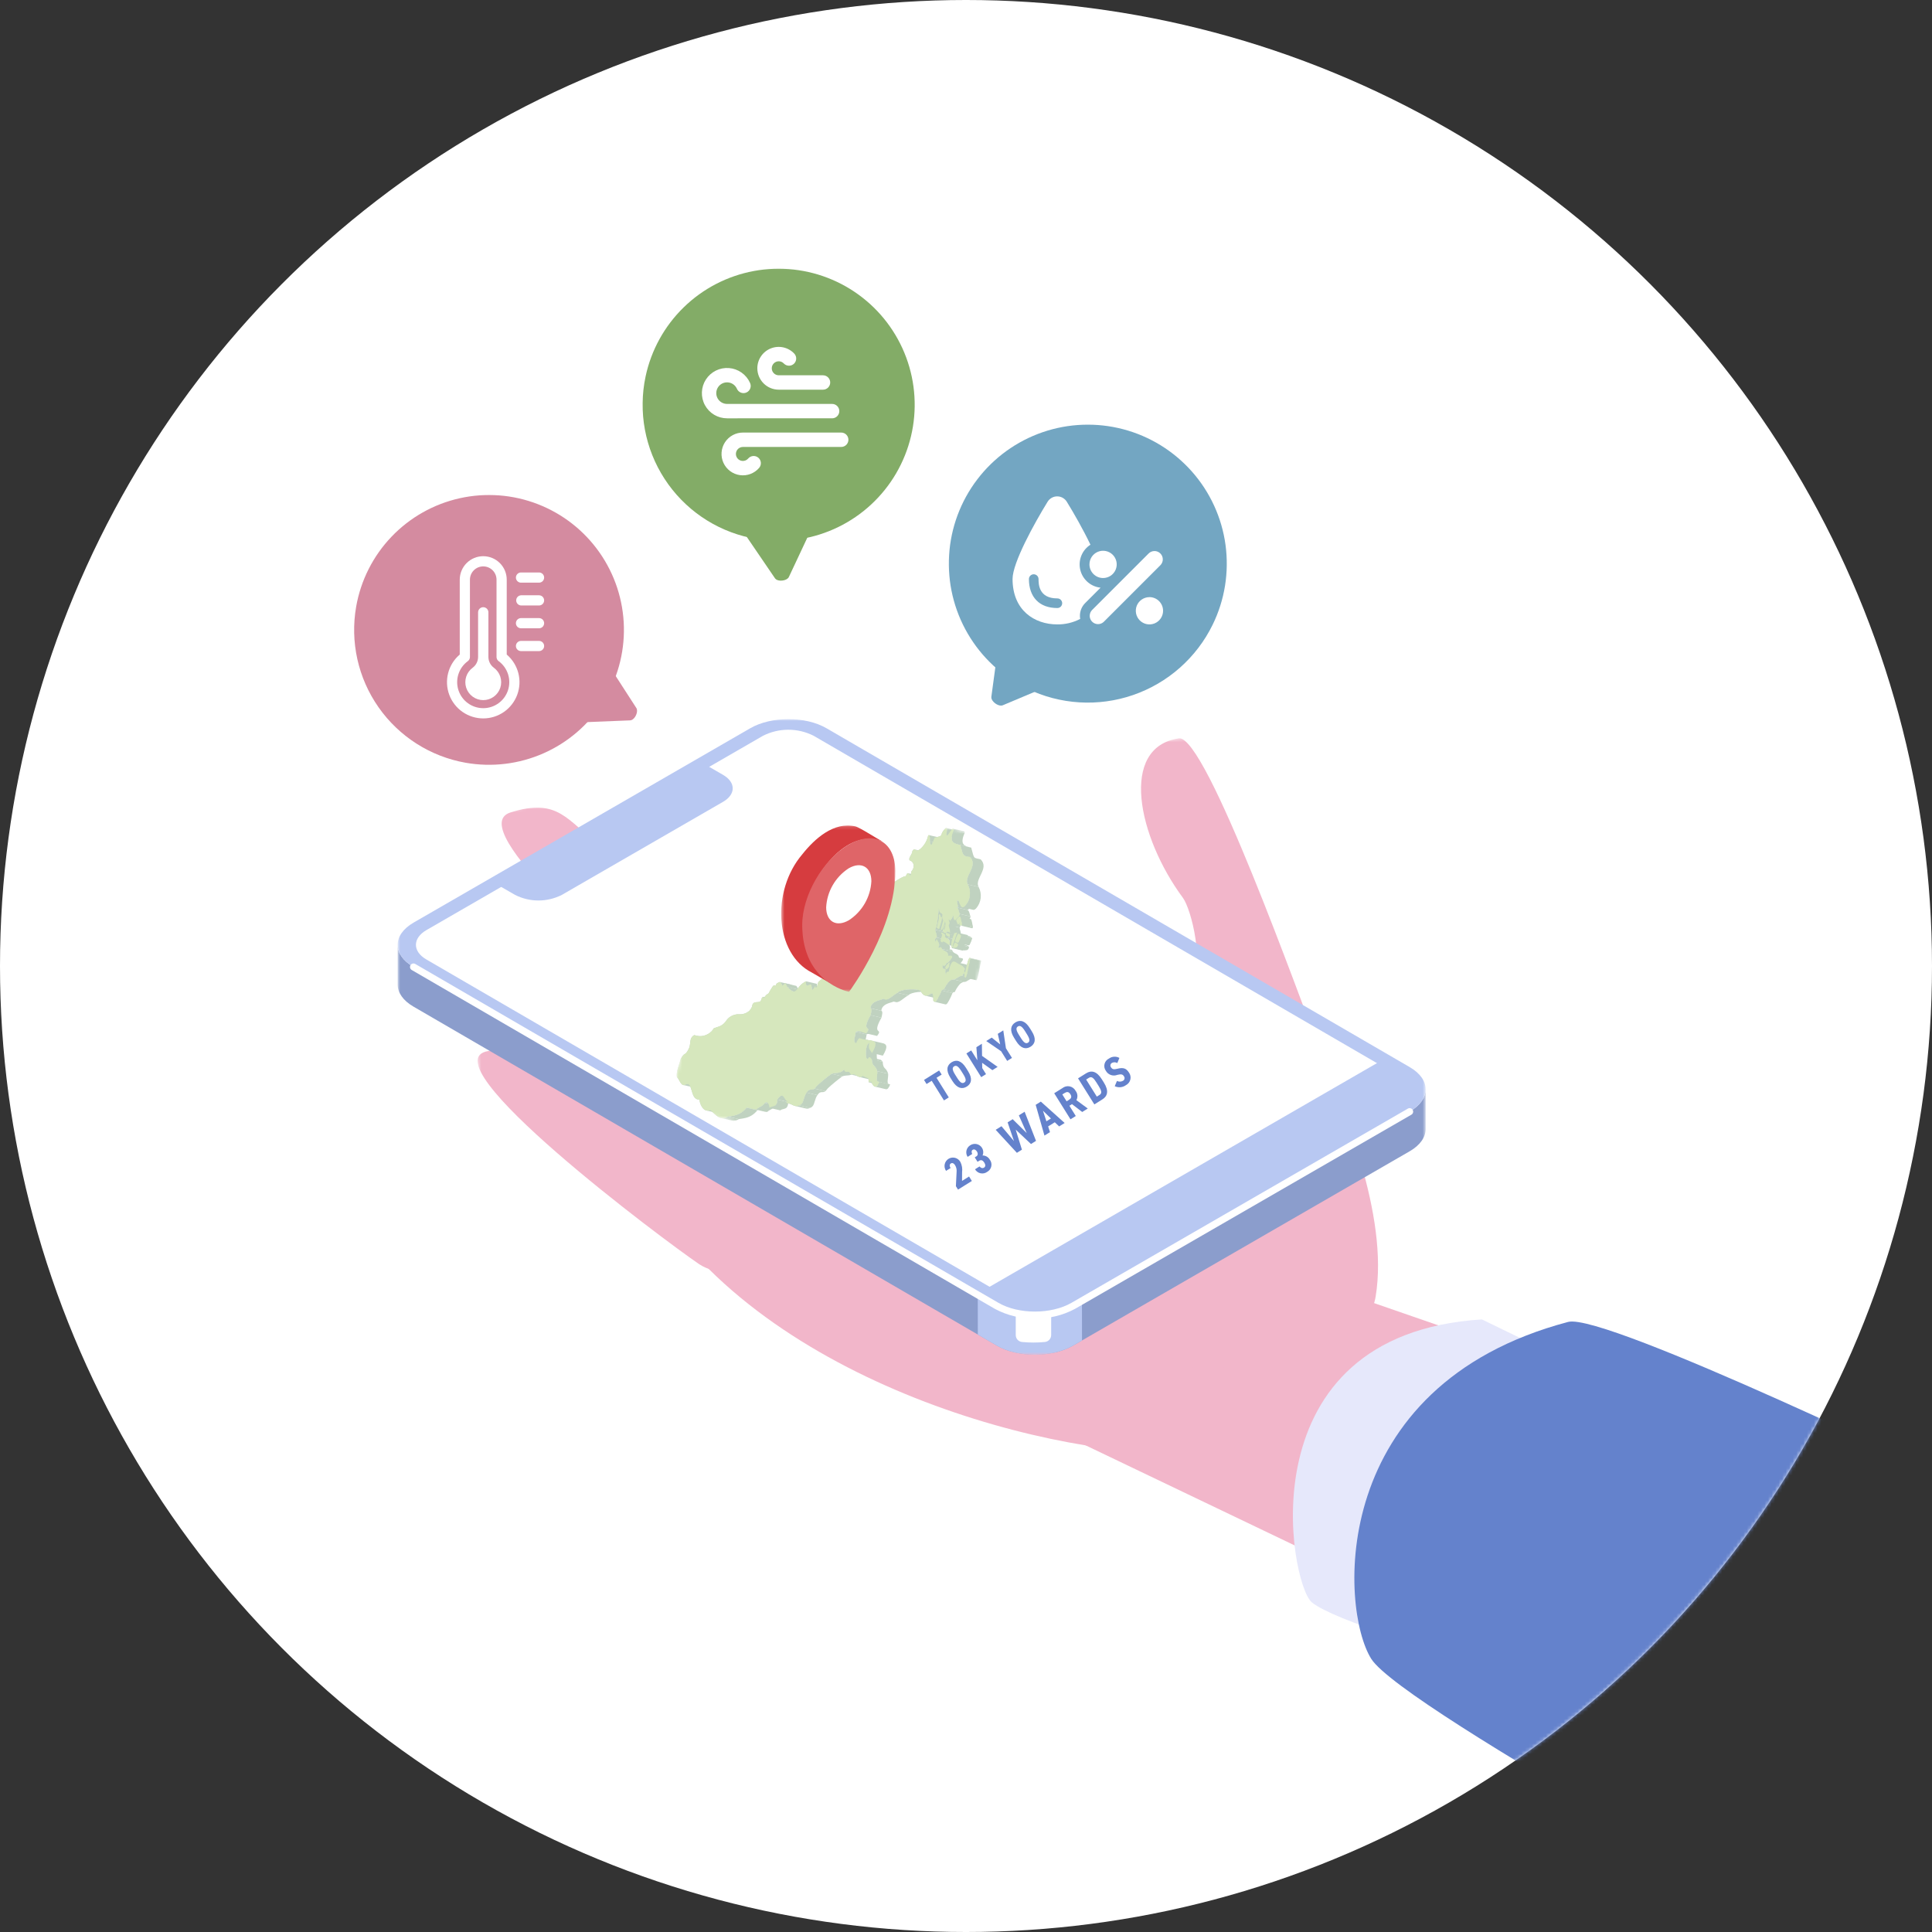 <svg width="548" height="548" viewBox="0 0 548 548" fill="none" xmlns="http://www.w3.org/2000/svg">
<rect x="0" y="0" width="548" height="548" fill="#333333" stroke="none"/>
<circle cx="274" cy="274" r="274" fill="white"/>
<mask id="mask0_1_385" style="mask-type:alpha" maskUnits="userSpaceOnUse" x="0" y="0" width="548" height="548">
<circle cx="274" cy="274" r="274" fill="white"/>
</mask>
<g mask="url(#mask0_1_385)">
<mask id="mask1_1_385" style="mask-type:luminance" maskUnits="userSpaceOnUse" x="123" y="200" width="430" height="411">
<path d="M552.505 200.167H123.001V610.932H552.505V200.167Z" fill="white"/>
</mask>
<g mask="url(#mask1_1_385)">
<mask id="mask2_1_385" style="mask-type:luminance" maskUnits="userSpaceOnUse" x="128" y="188" width="445" height="424">
<path d="M531.936 188.579L128.084 231.197L168.176 611.115L572.028 568.497L531.936 188.579Z" fill="white"/>
</mask>
<g mask="url(#mask2_1_385)">
<path d="M354.344 356.959C358.358 359.333 529.055 417.349 529.055 417.349L416.498 461.937L271.579 392.559C271.579 392.559 348.233 353.341 354.344 356.959Z" fill="#F2B6CA"/>
<path d="M239.212 282.618C251.242 293.022 289.505 318.067 301.022 322.581C313.995 327.679 301.885 292.68 297.283 288.917C286.953 280.47 232.335 252.239 220.526 243.91C209.524 236.154 199.683 221.704 183.77 226.433C164.097 232.279 233.192 277.411 239.212 282.618Z" fill="#F2B6CA"/>
<path d="M379.629 364.832C369.362 379.006 378.572 404.531 348.813 410.954C319.055 417.377 236.328 400.931 195.025 353.534C190.677 348.544 235.358 291.203 253.412 287.216C296.054 277.802 278.81 284.536 341.238 304.746C353.058 308.573 378.83 356.593 379.629 364.832Z" fill="#F2B6CA"/>
<path d="M242.179 318.681C226.551 309.685 185.765 281.908 180.33 276.299C178.903 274.825 131.071 234.84 144.754 230.463C158.437 226.087 160.848 232.859 170.087 239.681C179.225 246.43 199.938 264.447 207.372 268.803C218.964 275.59 255.458 297.576 266.076 308.264C272.199 314.424 257.806 327.68 242.175 318.685" fill="#F2B6CA"/>
<path d="M198.303 358.563C188.212 351.717 120.421 301.057 138.522 298.109C156.623 295.161 180.614 319.953 189.319 325.661C197.686 331.148 218.838 342.249 224.195 348.98C230.296 356.644 207.838 365.028 198.303 358.563Z" fill="#F2B6CA"/>
<path d="M213.362 332.079C199.195 325.306 131.378 275.1 137.096 263.669C138.614 260.631 145.631 258.703 151.976 262.799C161.934 269.241 177.941 284.648 191.371 292.561C201.556 298.561 229.83 314.855 233.678 316.635C246.507 322.563 234.072 324.667 237.164 332.837C240.689 342.143 227.537 338.851 213.365 332.079" fill="#F2B6CA"/>
<path d="M342.678 389.16C358.68 383.832 387.548 383.638 390.184 367.82C394.059 344.57 380.498 313.41 374.695 298.65C368.892 283.889 342.082 208.267 334.36 209.428C317.407 211.972 322.681 237.297 335.555 254.709C337.76 257.692 342.139 273.502 337.477 281.99C328.655 298.062 305.908 309.916 304.541 313.465C300.545 323.859 310.178 382.703 342.678 389.16Z" fill="#F2B6CA"/>
<path d="M372.089 454.492C378.413 459.739 410.957 469.087 410.957 469.087L462.714 394.819L420.322 374.241C352.731 378.517 365.766 449.246 372.089 454.492Z" fill="#E6E8FB"/>
<path d="M571.879 571.513L556.478 421.188C556.478 421.188 455.227 372.195 444.792 374.955C376.481 393.023 380.015 456.323 388.943 470.517C397.872 484.71 527.95 555.272 527.95 555.272" fill="url(#paint0_linear_1_385)"/>
</g>
</g>
<mask id="mask3_1_385" style="mask-type:luminance" maskUnits="userSpaceOnUse" x="112" y="203" width="293" height="182">
<path d="M404.373 203.973H112.791V384.26H404.373V203.973Z" fill="white"/>
</mask>
<g mask="url(#mask3_1_385)">
<path d="M112.791 268.02V279.268C112.801 281.529 114.284 283.781 117.254 285.507L277.354 378.538L282.691 381.64C288.671 385.122 298.392 385.122 304.413 381.65L306.902 380.212L399.844 326.552C402.869 324.807 404.386 322.506 404.376 320.214V308.986C404.376 311.268 402.858 313.559 399.844 315.305L306.897 368.965L304.417 370.393C298.407 373.865 288.678 373.865 282.704 370.393L277.338 367.278L117.257 274.259C114.292 272.533 112.804 270.282 112.791 268.02Z" fill="#8B9DCC"/>
<path d="M277.333 367.285L277.353 378.544L282.689 381.646C288.67 385.127 298.39 385.127 304.411 381.655L306.901 380.217L306.89 368.968L304.41 370.396C298.399 373.868 288.671 373.868 282.697 370.396L277.333 367.285Z" fill="#B8C8F2"/>
<path d="M288.113 372.401V378.7C288.116 379.187 288.298 379.655 288.626 380.014C288.954 380.374 289.403 380.598 289.887 380.645C292.048 380.858 294.224 380.858 296.385 380.645C296.867 380.594 297.313 380.367 297.64 380.009C297.967 379.651 298.151 379.185 298.158 378.7V372.229C294.828 372.677 291.457 372.734 288.113 372.401Z" fill="white"/>
<path d="M399.916 302.715L328.384 261.154L300.973 245.224L234.469 206.585C228.495 203.102 218.775 203.102 212.764 206.585L186.34 221.845L143.155 246.775L117.321 261.685C111.31 265.158 111.28 270.777 117.252 274.25L278.047 367.694L282.692 370.41C287.011 372.909 293.288 373.598 298.71 372.478C300.704 372.099 302.624 371.401 304.397 370.41L399.838 315.296C405.86 311.832 405.889 306.204 399.916 302.721" fill="#B8C8F2"/>
<path d="M120.976 263.803C116.993 266.101 116.972 269.844 120.929 272.144L286.362 368.285C288.593 369.419 291.059 370.01 293.561 370.01C296.064 370.01 298.53 369.419 300.761 368.285L396.189 313.189C400.172 310.891 400.193 307.148 396.236 304.849L230.803 208.708C228.573 207.575 226.106 206.984 223.604 206.984C221.102 206.984 218.635 207.575 216.405 208.708L120.976 263.803Z" fill="white"/>
<path d="M278.732 366.118L283.372 368.816C286.074 370.19 289.063 370.906 292.094 370.906C295.126 370.906 298.115 370.19 300.817 368.816C300.817 368.816 397.676 312.743 398.724 311.962C400.869 310.353 400.857 308.419 398.758 305.651C398.074 304.826 397.243 304.135 396.307 303.612L391.665 300.915L278.732 366.118Z" fill="#B8C8F2"/>
<path d="M141.411 251.129L146.095 253.834C148.15 254.876 150.422 255.42 152.727 255.42C155.031 255.42 157.303 254.876 159.358 253.834L205.082 227.437C208.745 225.322 208.745 221.893 205.082 219.78L200.399 217.075L141.411 251.129Z" fill="#B8C8F2"/>
<path d="M293.539 373.981C297.498 374.058 301.411 373.121 304.906 371.26L307.384 369.832L400.336 316.171C400.449 316.106 400.548 316.019 400.628 315.916C400.707 315.812 400.766 315.694 400.8 315.568C400.834 315.442 400.843 315.311 400.826 315.181C400.809 315.052 400.767 314.927 400.702 314.814C400.637 314.701 400.55 314.601 400.446 314.522C400.343 314.442 400.225 314.384 400.099 314.35C399.844 314.281 399.573 314.316 399.344 314.448L303.918 369.536C298.187 372.847 288.892 372.848 283.2 369.536L277.834 366.422L117.755 273.402C117.528 273.28 117.263 273.252 117.015 273.322C116.768 273.392 116.557 273.555 116.428 273.778C116.298 274 116.261 274.264 116.322 274.514C116.384 274.764 116.54 274.98 116.758 275.117L282.2 371.258C285.685 373.122 289.59 374.059 293.541 373.98" fill="white"/>
</g>
<path d="M274.87 333.708L272.876 334.954L272.89 332.472C273.022 331.478 272.853 330.468 272.404 329.572C272.247 329.291 272.036 329.044 271.782 328.846C271.529 328.648 271.238 328.502 270.927 328.419C270.616 328.335 270.292 328.314 269.973 328.358C269.654 328.402 269.347 328.51 269.071 328.674C268.788 328.844 268.544 329.07 268.353 329.339C268.162 329.607 268.028 329.912 267.959 330.234C267.891 330.556 267.89 330.889 267.956 331.212C268.021 331.535 268.153 331.841 268.342 332.11L269.628 331.307C269.246 330.696 269.323 330.246 269.708 330.005C270.062 329.784 270.515 329.888 270.903 330.51C271.234 331.038 271.387 331.658 271.339 332.279L271.136 336.462L271.739 337.426L275.661 334.975L274.87 333.708ZM277.275 329.537L277.747 329.243C278.315 328.888 278.794 329.13 279.2 329.78C279.542 330.326 279.595 330.888 279.127 331.18C278.66 331.473 278.195 331.286 277.839 330.853L276.553 331.657C276.72 331.946 276.946 332.197 277.217 332.393C277.487 332.59 277.796 332.727 278.123 332.795C278.45 332.864 278.788 332.863 279.115 332.793C279.442 332.723 279.75 332.584 280.019 332.387C280.314 332.224 280.57 332.001 280.77 331.731C280.97 331.46 281.109 331.15 281.178 330.821C281.247 330.492 281.244 330.152 281.169 329.825C281.095 329.497 280.95 329.189 280.745 328.923C280.54 328.561 280.242 328.262 279.882 328.054C279.522 327.847 279.113 327.74 278.697 327.744C278.847 327.399 278.911 327.023 278.884 326.648C278.857 326.273 278.74 325.91 278.543 325.59C278.376 325.318 278.156 325.082 277.896 324.897C277.636 324.712 277.342 324.581 277.03 324.512C276.719 324.442 276.396 324.436 276.082 324.494C275.768 324.551 275.469 324.671 275.202 324.846C274.933 325.01 274.7 325.226 274.516 325.482C274.332 325.738 274.201 326.028 274.132 326.335C274.063 326.643 274.056 326.961 274.112 327.271C274.168 327.581 274.286 327.876 274.459 328.14L275.756 327.329C275.532 326.828 275.517 326.375 275.903 326.134C276.289 325.893 276.774 326.097 277.082 326.59C277.47 327.211 277.361 327.727 276.953 327.982L276.482 328.276L277.275 329.537ZM288.103 320.416L292.432 324.493L293.858 323.602L290.629 315.337L288.99 316.362L291.223 321.389L287.243 317.454L285.807 318.351L287.604 323.651L284.06 319.443L282.421 320.468L288.435 326.991L289.861 326.1L288.103 320.416ZM297.299 319.499L299.185 318.32L300.416 319.503L301.981 318.525L295.227 312.464L293.765 313.377L296.255 322.104L297.823 321.124L297.299 319.499ZM298.095 317.243L296.809 318.047L295.824 315.041L298.095 317.243ZM308.539 314.426L305.31 312.049C305.533 311.64 305.632 311.175 305.596 310.711C305.56 310.247 305.39 309.803 305.106 309.434C304.936 309.106 304.696 308.821 304.402 308.598C304.108 308.375 303.769 308.22 303.408 308.144C303.047 308.069 302.673 308.075 302.315 308.162C301.956 308.248 301.622 308.414 301.335 308.646L299.02 310.093L303.642 317.487L305.142 316.549L303.327 313.645L304.066 313.183L306.964 315.411L308.539 314.426ZM302.537 312.381L301.319 310.432L301.962 310.03C302.594 309.635 303.125 309.602 303.607 310.373C304.089 311.145 303.813 311.586 303.181 311.981L302.537 312.381ZM312.697 311.828C314.133 310.93 314.59 309.437 313.123 307.09L312.521 306.126C311.047 303.768 309.515 303.534 308.076 304.433L305.782 305.867L310.404 313.261L312.697 311.828ZM311.9 310.552L311.107 311.048L308.08 306.204L308.873 305.708C309.644 305.226 310.24 305.822 311.017 307.065L311.62 308.03C312.397 309.273 312.672 310.07 311.9 310.552ZM317.51 300.072C317.052 299.815 316.529 299.696 316.005 299.728C315.481 299.76 314.977 299.941 314.552 300.251C314.245 300.396 313.973 300.608 313.756 300.869C313.539 301.131 313.382 301.438 313.296 301.767C313.21 302.096 313.198 302.441 313.26 302.775C313.322 303.11 313.457 303.426 313.655 303.703C313.963 304.263 314.465 304.691 315.066 304.908C315.667 305.124 316.327 305.115 316.921 304.881C318.041 304.598 318.459 304.739 318.78 305.254C318.864 305.354 318.923 305.473 318.954 305.6C318.985 305.727 318.987 305.86 318.959 305.987C318.931 306.115 318.875 306.235 318.794 306.338C318.713 306.441 318.61 306.524 318.492 306.581C318.236 306.721 317.95 306.796 317.658 306.799C317.366 306.802 317.078 306.733 316.819 306.599L316.19 308.095C316.702 308.336 317.27 308.434 317.834 308.378C318.398 308.323 318.936 308.116 319.391 307.779C319.696 307.619 319.962 307.397 320.173 307.126C320.385 306.855 320.535 306.542 320.616 306.208C320.697 305.874 320.705 305.527 320.64 305.19C320.576 304.852 320.44 304.533 320.242 304.252C319.425 302.945 318.528 302.749 316.929 303.148C315.989 303.378 315.518 303.345 315.156 302.766C315.073 302.67 315.014 302.557 314.982 302.435C314.949 302.313 314.945 302.185 314.969 302.06C314.994 301.936 315.046 301.819 315.122 301.718C315.197 301.617 315.295 301.534 315.408 301.476C315.643 301.356 315.905 301.298 316.17 301.308C316.434 301.317 316.691 301.394 316.917 301.531L317.51 300.072Z" fill="#6482CC"/>
<path d="M262.09 306.317L262.814 307.476L264.276 306.563L267.752 312.126L269.116 311.274L265.64 305.711L267.101 304.797L266.376 303.638L262.09 306.317ZM274.591 303.841L273.995 302.887C272.698 300.812 271.261 300.463 269.916 301.304C268.572 302.144 268.255 303.588 269.552 305.663L270.149 306.618C271.446 308.693 272.883 309.041 274.227 308.201C275.572 307.361 275.888 305.917 274.591 303.841ZM271.513 305.766L270.916 304.811C270.076 303.466 270.05 302.819 270.635 302.453C271.219 302.088 271.791 302.395 272.631 303.739L273.228 304.694C274.068 306.038 274.093 306.686 273.509 307.051C272.924 307.417 272.353 307.11 271.513 305.766ZM282.97 302.615L278.554 299.495L278.505 296.057L276.947 297.032L277.223 300.747L275.476 297.951L274.112 298.804L278.313 305.526L279.677 304.673L278.605 302.959L278.576 301.459L281.489 303.541L282.97 302.615ZM283.699 296.239L281.301 294.31L279.743 295.284L283.961 298.175L285.678 300.922L287.042 300.07L285.325 297.323L284.575 292.264L283.016 293.238L283.699 296.239ZM292.673 292.541L292.076 291.586C290.779 289.511 289.342 289.162 287.998 290.003C286.653 290.843 286.337 292.287 287.634 294.362L288.23 295.317C289.527 297.392 290.964 297.74 292.309 296.9C293.653 296.06 293.97 294.616 292.673 292.541ZM289.594 294.465L288.998 293.51C288.157 292.165 288.132 291.518 288.716 291.152C289.301 290.787 289.872 291.094 290.712 292.438L291.309 293.393C292.149 294.737 292.175 295.385 291.59 295.751C291.006 296.116 290.435 295.809 289.594 294.465Z" fill="#6482CC"/>
<g opacity="0.3">
<mask id="mask4_1_385" style="mask-type:luminance" maskUnits="userSpaceOnUse" x="189" y="221" width="98" height="111">
<path d="M211.105 221.382L189.783 313.739L264.908 331.083L286.23 238.726L211.105 221.382Z" fill="white"/>
</mask>
<g mask="url(#mask4_1_385)">
<path d="M196.926 308.494L193.832 307.77C193.912 307.789 193.994 307.797 194.076 307.795L197.17 308.519C197.088 308.521 197.006 308.513 196.926 308.494Z" fill="#2A692B"/>
<path d="M200.564 294.487L197.473 293.764C197.286 293.721 197.102 293.666 196.921 293.599L200.016 294.323C200.196 294.39 200.38 294.445 200.567 294.488" fill="#2A692B"/>
<path d="M195.121 307.479L198.215 308.203C198.029 308.183 197.841 308.2 197.661 308.254C197.482 308.308 197.315 308.398 197.172 308.519L194.078 307.795C194.221 307.675 194.388 307.585 194.567 307.53C194.746 307.476 194.935 307.459 195.121 307.479Z" fill="#2A692B"/>
<path d="M200.929 312.549L197.835 311.825C198.005 311.863 198.179 311.874 198.352 311.859L201.446 312.583C201.273 312.598 201.099 312.586 200.929 312.549Z" fill="#2A692B"/>
<path d="M203.471 315.713L200.377 314.989C200.759 315.071 201.156 315.026 201.51 314.863L204.602 315.586C204.249 315.749 203.852 315.794 203.471 315.713Z" fill="#2A692B"/>
<path d="M207.66 317.866L204.566 317.142C204.895 317.212 205.235 317.208 205.563 317.133C205.891 317.058 206.199 316.912 206.465 316.706L209.559 317.429C209.293 317.635 208.986 317.781 208.658 317.856C208.33 317.932 207.989 317.935 207.66 317.866Z" fill="#2A692B"/>
<path d="M216.524 282.735L219.619 283.459C219.69 283.476 219.553 283.835 219.63 283.853L216.536 283.129C216.459 283.112 216.596 282.752 216.524 282.735Z" fill="#2A692B"/>
<path d="M219.686 279.509L222.78 280.232C222.803 280.238 222.825 280.245 222.846 280.256L219.752 279.532C219.731 279.522 219.709 279.514 219.686 279.509Z" fill="#2A692B"/>
<path d="M211.764 314.18L214.856 314.903C214.736 315.05 214.616 315.187 214.497 315.316C212.927 317 211.35 317.162 209.559 317.429L206.465 316.706C208.256 316.438 209.832 316.277 211.402 314.594C211.523 314.465 211.642 314.327 211.762 314.18" fill="#2A692B"/>
<path d="M222.994 280.364L219.898 279.64C219.839 279.619 219.787 279.581 219.749 279.532L222.843 280.255C222.882 280.305 222.934 280.343 222.994 280.364Z" fill="#2A692B"/>
<path d="M212.494 314.268L215.584 314.991C215.349 314.92 215.103 314.891 214.857 314.903L211.763 314.18C212.01 314.167 212.257 314.197 212.494 314.268Z" fill="#2A692B"/>
<path d="M221.268 278.551L224.362 279.275C224.579 279.326 224.666 279.666 225.014 280.336L221.92 279.612C221.571 278.941 221.485 278.602 221.268 278.551Z" fill="#2A692B"/>
<path d="M222.753 278.913L225.848 279.636C225.984 279.668 226.078 280.028 226.465 280.693L223.37 279.969C222.985 279.3 222.89 278.944 222.753 278.913Z" fill="#2A692B"/>
<path d="M216.761 315.29L213.666 314.566C214.121 314.671 214.503 314.726 214.622 314.599C215.106 314.08 216.001 313.903 216.656 313.201C216.729 313.122 216.799 313.037 216.968 312.818L220.062 313.541C219.894 313.76 219.822 313.845 219.75 313.924C219.095 314.627 218.2 314.805 217.716 315.323C217.597 315.45 217.215 315.395 216.761 315.29Z" fill="#2A692B"/>
<path d="M217.467 312.619L220.561 313.343C220.468 313.327 220.372 313.337 220.284 313.372C220.196 313.407 220.12 313.466 220.063 313.542L216.969 312.818C217.026 312.742 217.102 312.684 217.19 312.648C217.278 312.613 217.373 312.603 217.467 312.619Z" fill="#2A692B"/>
<path d="M228.067 281.945L224.967 281.219C224.331 280.955 223.779 280.523 223.37 279.969L226.464 280.692C226.875 281.248 227.429 281.68 228.067 281.945Z" fill="#2A692B"/>
<path d="M220.436 311.857L223.531 312.581C223.575 312.851 223.564 313.128 223.499 313.395C223.434 313.661 223.315 313.911 223.15 314.131C222.646 314.67 221.774 314.505 221.342 314.958L218.247 314.234C218.68 313.781 219.552 313.946 220.056 313.407C220.221 313.188 220.339 312.937 220.405 312.671C220.47 312.404 220.481 312.128 220.436 311.857Z" fill="#2A692B"/>
<path d="M231.948 280.291L228.854 279.568C228.651 279.521 228.541 279.225 228.639 278.348L231.734 279.069C231.636 279.948 231.745 280.245 231.948 280.291Z" fill="#2A692B"/>
<path d="M221.831 310.772L224.925 311.496C224.687 311.441 224.405 311.576 224.008 312.001C223.839 312.186 223.68 312.379 223.53 312.58L220.436 311.856C220.585 311.655 220.745 311.462 220.914 311.278C221.31 310.853 221.593 310.717 221.831 310.772Z" fill="#2A692B"/>
<path d="M229.969 279.238L233.063 279.964C233.101 279.974 233.137 279.993 233.168 280.019C233.435 280.241 233.189 281.408 233.469 281.473L230.375 280.749C230.095 280.683 230.341 279.517 230.074 279.293C230.044 279.267 230.008 279.248 229.969 279.238Z" fill="#2A692B"/>
<path d="M231.27 279.729L234.364 280.453C234.416 280.465 234.444 280.583 234.436 280.873L231.342 280.149C231.35 279.86 231.322 279.741 231.27 279.729Z" fill="#2A692B"/>
<path d="M223.839 312.999L226.933 313.723C226.791 313.688 226.644 313.675 226.499 313.684L223.404 312.96C223.55 312.951 223.697 312.965 223.839 312.999Z" fill="#2A692B"/>
<path d="M228.615 314.429L225.52 313.706C225.911 313.799 226.323 313.735 226.668 313.529L229.762 314.253C229.417 314.459 229.005 314.522 228.615 314.429Z" fill="#2A692B"/>
<path d="M228.757 309.894L231.851 310.62C231.067 311.755 231.106 313.124 230.435 313.844C230.252 314.039 230.018 314.181 229.76 314.253L226.666 313.529C226.924 313.457 227.157 313.316 227.34 313.121C228.011 312.401 227.972 311.033 228.756 309.898" fill="#2A692B"/>
<path d="M231.05 308.768L234.144 309.492C233.367 310.1 232.909 309.417 232.171 310.209C232.054 310.337 231.947 310.475 231.853 310.621L228.759 309.897C228.853 309.751 228.959 309.614 229.077 309.486C229.815 308.693 230.273 309.376 231.05 308.768Z" fill="#2A692B"/>
<path d="M241.846 261.654L244.94 262.378C245.651 262.542 244.971 264.154 245.003 264.877L241.909 264.153C241.876 263.431 242.556 261.821 241.846 261.654Z" fill="#2A692B"/>
<path d="M242.439 264.098L245.533 264.822C246.669 265.093 244.313 268.901 244.386 269.871L241.293 269.148C241.219 268.177 243.575 264.369 242.439 264.098Z" fill="#2A692B"/>
<path d="M247.255 268.626L244.161 267.902C243.902 267.842 243.632 267.176 243.321 265.573L246.416 266.297C246.726 267.9 246.993 268.565 247.255 268.626Z" fill="#2A692B"/>
<path d="M235.84 304.578L238.935 305.299C237.516 306.336 236.156 307.452 234.862 308.643C234.608 308.913 234.368 309.196 234.143 309.492L231.049 308.768C231.272 308.472 231.511 308.188 231.764 307.917C233.058 306.727 234.419 305.613 235.84 304.578Z" fill="#2A692B"/>
<path d="M247.542 260.632L250.637 261.355C250.937 261.425 250.543 262.309 250.709 262.348L247.615 261.625C247.448 261.586 247.842 260.702 247.542 260.632Z" fill="#2A692B"/>
<path d="M252.383 261.206L249.288 260.482C249.216 260.466 249.119 260.375 248.99 260.187L252.086 260.902C252.214 261.094 252.31 261.189 252.383 261.206Z" fill="#2A692B"/>
<path d="M239.375 303.397L242.472 304.112C241.232 305.447 240.131 304.799 238.935 305.3L235.841 304.576C237.037 304.076 238.137 304.723 239.375 303.397Z" fill="#2A692B"/>
<path d="M240.655 304.018L243.748 304.741C243.493 304.682 243.239 304.803 242.999 304.748L239.905 304.024C240.145 304.08 240.399 303.959 240.655 304.018Z" fill="#2A692B"/>
<path d="M242.715 292.68L245.809 293.403C245.712 294.759 244.873 296.152 245.911 296.663L242.817 295.939C241.777 295.428 242.618 294.035 242.715 292.68Z" fill="#2A692B"/>
<path d="M243.945 292.516L247.04 293.239C246.834 293.177 246.619 293.16 246.406 293.189C246.194 293.217 245.99 293.29 245.808 293.404L242.714 292.68C242.896 292.567 243.1 292.493 243.312 292.465C243.524 292.437 243.74 292.454 243.945 292.516Z" fill="#2A692B"/>
<path d="M242.265 304.704L245.36 305.428C245.334 305.422 245.307 305.418 245.281 305.416C244.754 305.399 244.809 305.596 244.698 305.571L241.604 304.847C241.716 304.873 241.66 304.675 242.185 304.692C242.212 304.694 242.239 304.697 242.265 304.704Z" fill="#2A692B"/>
<path d="M243.954 294.488L247.048 295.212C247.247 295.259 247.484 295.406 247.849 295.49L244.755 294.766C244.39 294.681 244.153 294.535 243.954 294.488Z" fill="#2A692B"/>
<path d="M248.271 295.574L245.176 294.85C245.129 294.84 245.083 294.829 245.038 294.818L248.132 295.542C248.178 295.553 248.224 295.563 248.271 295.574Z" fill="#2A692B"/>
<path d="M248.713 293.825L245.619 293.102C245.638 293.106 245.657 293.11 245.675 293.115L248.769 293.838C248.751 293.834 248.732 293.83 248.713 293.825Z" fill="#2A692B"/>
<path d="M246.889 285.972L249.983 286.696C250.5 286.868 250.17 287.961 250.019 288.659L246.924 287.935C247.076 287.237 247.406 286.144 246.889 285.972Z" fill="#2A692B"/>
<path d="M246.926 287.935L250.02 288.659C247.078 293.851 250.671 291.437 248.77 293.837L245.675 293.113C247.577 290.713 243.982 293.127 246.926 287.935Z" fill="#2A692B"/>
<path d="M246.537 295.778L249.632 296.502C249.534 296.555 249.445 296.624 249.37 296.706C248.539 297.597 248.565 300.273 248.92 301.017L245.826 300.293C245.472 299.55 245.445 296.873 246.275 295.982C246.35 295.9 246.439 295.831 246.537 295.778Z" fill="#2A692B"/>
<path d="M246.821 306.203L243.727 305.479C243.904 305.523 244.091 305.514 244.263 305.453C244.436 305.393 244.587 305.284 244.699 305.139L247.793 305.862C247.681 306.007 247.53 306.117 247.358 306.177C247.185 306.237 246.998 306.246 246.821 306.203Z" fill="#2A692B"/>
<path d="M259.341 240.916L262.438 241.631C262.593 241.69 262.743 241.764 262.884 241.852L259.79 241.128C259.647 241.043 259.497 240.972 259.341 240.916Z" fill="#2A692B"/>
<path d="M249.06 301.068L245.966 300.345C245.918 300.333 245.871 300.315 245.827 300.293L248.921 301.015C248.965 301.038 249.012 301.056 249.06 301.068Z" fill="#2A692B"/>
<path d="M257.584 247.683L260.678 248.405C261.029 248.494 261.137 249.108 261.257 249.136L258.16 248.411C258.048 248.385 257.935 247.771 257.584 247.683Z" fill="#2A692B"/>
<path d="M263.091 241.952L259.997 241.228C259.921 241.211 259.85 241.177 259.79 241.129L262.884 241.851C262.945 241.9 263.015 241.934 263.091 241.952Z" fill="#2A692B"/>
<path d="M250.685 283.263L253.78 283.986C252.986 284.359 251.388 284.531 250.535 285.445C250.215 285.787 250.02 286.228 249.984 286.696L246.89 285.972C246.926 285.504 247.12 285.063 247.44 284.721C248.293 283.807 249.895 283.637 250.685 283.263Z" fill="#2A692B"/>
<path d="M246.667 299.864L249.761 300.586C249.92 300.624 250.1 300.824 250.373 301.175L247.279 300.451C247.011 300.101 246.826 299.901 246.667 299.864Z" fill="#2A692B"/>
<path d="M247.266 295.162L250.359 295.89C251.451 296.143 251.999 296.813 250.417 299.427L247.324 298.703C248.905 296.09 248.356 295.422 247.266 295.162Z" fill="#2A692B"/>
<path d="M249.498 307.734L246.404 307.011C246.416 307.013 246.435 306.998 246.462 306.966L249.557 307.69C249.529 307.722 249.511 307.737 249.498 307.734Z" fill="#2A692B"/>
<path d="M247.111 306.774L250.206 307.501C250.09 307.474 249.969 307.477 249.855 307.511C249.741 307.544 249.638 307.606 249.555 307.691L246.461 306.968C246.543 306.881 246.646 306.818 246.76 306.784C246.874 306.75 246.995 306.746 247.111 306.774Z" fill="#2A692B"/>
<path d="M263.507 236.88L266.601 237.604C266.944 237.683 266.802 239.289 266.815 239.349L263.721 238.625C263.707 238.565 263.848 236.96 263.507 236.88Z" fill="#2A692B"/>
<path d="M247.28 300.45L250.374 301.173C250.488 303.466 251.302 302.575 251.92 304.561L248.825 303.837C248.208 301.851 247.394 302.743 247.28 300.45Z" fill="#2A692B"/>
<path d="M267.174 240.353L264.078 239.628C263.944 239.597 263.819 239.316 263.72 238.625L266.814 239.349C266.915 240.042 267.04 240.322 267.172 240.352" fill="#2A692B"/>
<path d="M254.169 284.25L251.075 283.526C251.987 283.739 253.519 282.095 254.54 281.594L257.635 282.318C256.613 282.819 255.082 284.461 254.169 284.25Z" fill="#2A692B"/>
<path d="M252.226 307.552L249.132 306.828C248.253 306.623 248.918 305.155 248.824 303.837L251.918 304.56C252.008 305.878 251.347 307.349 252.226 307.552Z" fill="#2A692B"/>
<path d="M251.28 308.951L248.186 308.228C248.299 308.248 248.415 308.236 248.522 308.193C248.629 308.151 248.722 308.08 248.79 307.988C249.063 307.653 249.266 307.267 249.389 306.854L252.483 307.579C252.36 307.992 252.156 308.377 251.885 308.711C251.816 308.804 251.723 308.875 251.616 308.917C251.509 308.96 251.393 308.971 251.28 308.951Z" fill="#2A692B"/>
<path d="M268.408 234.864L271.502 235.586C271.988 235.701 271.276 237.589 271.65 237.675L268.552 236.951C268.182 236.864 268.898 234.978 268.408 234.864Z" fill="#2A692B"/>
<path d="M270.357 235.061L273.451 235.785C273.548 235.807 273.61 235.94 273.622 236.238L270.527 235.514C270.516 235.217 270.454 235.083 270.357 235.061Z" fill="#2A692B"/>
<path d="M260.447 280.765L263.541 281.489C262.042 281.142 258.591 281.289 257.636 282.317L254.541 281.593C255.496 280.57 258.95 280.414 260.447 280.765Z" fill="#2A692B"/>
<path d="M266.291 257.602L269.385 258.328C269.179 259.731 269.019 263.033 268.328 264.44L265.233 263.716C265.925 262.308 266.085 259.006 266.291 257.602Z" fill="#2A692B"/>
<path d="M268.921 263.094L265.827 262.371C265.839 262.375 265.852 262.378 265.865 262.379L268.959 263.103C268.946 263.102 268.933 263.099 268.921 263.094Z" fill="#2A692B"/>
<path d="M266.453 259.324L269.548 260.047C269.657 260.096 269.749 260.179 269.809 260.282L266.715 259.559C266.655 259.455 266.563 259.373 266.453 259.324Z" fill="#2A692B"/>
<path d="M266 263.206L269.1 263.931L269.075 264.014L265.981 263.29L266 263.206Z" fill="#2A692B"/>
<path d="M269.941 260.813L266.847 260.089C266.771 260.072 266.786 259.987 266.715 259.56L269.809 260.282C269.88 260.71 269.865 260.795 269.941 260.813Z" fill="#2A692B"/>
<path d="M265.641 265.907L268.736 266.63C268.708 266.623 268.608 266.67 268.505 266.778C268.372 266.926 268.297 267.118 268.294 267.317C268.292 267.516 268.361 267.71 268.49 267.862L265.396 267.138C265.267 266.986 265.198 266.793 265.2 266.593C265.203 266.394 265.277 266.203 265.41 266.054C265.512 265.946 265.613 265.901 265.641 265.907Z" fill="#2A692B"/>
<path d="M265.231 263.715L268.326 264.439C268.333 264.803 269.006 266.339 268.736 266.63L265.642 265.906C265.911 265.618 265.238 264.079 265.231 263.715Z" fill="#2A692B"/>
<path d="M267.109 260.106L270.203 260.829C270.552 261.232 269.578 263.709 269.454 264.247L266.364 263.524C266.481 262.986 267.458 260.508 267.109 260.106Z" fill="#2A692B"/>
<path d="M266.715 259.558C266.534 259.321 266.425 259.279 266.358 259.352C266.234 259.486 266.264 260.01 266.332 260.407L265.702 263.135C265.672 263.219 266.275 263.434 266.365 263.524C266.481 262.985 267.46 260.508 267.109 260.105C266.725 260.052 266.827 260.235 266.715 259.558Z" fill="#75B020"/>
<path d="M270.528 235.515L273.622 236.238C272.04 239.828 273.825 240.013 275.482 240.42L272.388 239.696C270.73 239.29 268.946 239.104 270.528 235.515Z" fill="#2A692B"/>
<path d="M269.335 269.546L266.241 268.823C266.179 268.805 266.126 268.765 266.092 268.71L269.187 269.434C269.22 269.489 269.273 269.529 269.335 269.546Z" fill="#2A692B"/>
<path d="M270.035 264.491L266.941 263.768C266.987 263.773 267.035 263.766 267.078 263.747C267.121 263.728 267.158 263.697 267.185 263.659C267.598 262.918 267.884 262.114 268.033 261.279L271.122 262.001C270.975 262.836 270.69 263.641 270.279 264.383C270.198 264.469 270.118 264.511 270.035 264.491Z" fill="#2A692B"/>
<path d="M265.637 266.324L268.731 267.048C269.101 267.8 269.895 268.675 269.188 269.434L266.094 268.71C266.801 267.953 266.007 267.076 265.637 266.324Z" fill="#2A692B"/>
<path d="M267.975 262.196L271.07 262.92C271.377 263.036 270.627 264.242 270.674 264.421L267.579 263.697C267.537 263.519 268.286 262.313 267.975 262.196Z" fill="#2A692B"/>
<path d="M266.84 268.677L269.934 269.4C270.046 269.426 270.155 269.549 270.247 269.876L267.152 269.152C267.061 268.824 266.952 268.702 266.84 268.677Z" fill="#2A692B"/>
<path d="M267.657 267.082L270.751 267.806C270.704 267.789 270.653 267.784 270.603 267.794C270.554 267.803 270.508 267.826 270.47 267.859C270.426 267.913 270.401 267.978 270.396 268.047L267.298 267.323C267.304 267.253 267.331 267.187 267.376 267.134C267.414 267.101 267.46 267.078 267.509 267.069C267.559 267.059 267.61 267.065 267.657 267.082Z" fill="#2A692B"/>
<path d="M264.332 281.79L267.425 282.516C267.023 282.423 266.335 283.325 265.503 283.133L262.409 282.41C263.241 282.602 263.929 281.699 264.331 281.792" fill="#2A692B"/>
<path d="M271.173 265.37L268.079 264.646C268.16 264.665 268.25 264.682 268.348 264.696L271.437 265.419C271.342 265.405 271.254 265.389 271.173 265.37Z" fill="#2A692B"/>
<path d="M267.123 264.451L270.217 265.175C270.443 265.436 271.537 265.574 271.126 266.479L268.031 265.755C268.445 264.851 267.349 264.712 267.123 264.451Z" fill="#2A692B"/>
<path d="M268.783 264.223L271.878 264.947C271.827 264.93 271.773 264.927 271.721 264.94C271.669 264.952 271.622 264.979 271.584 265.017C271.496 265.133 271.446 265.274 271.442 265.42L268.348 264.696C268.352 264.55 268.402 264.41 268.49 264.293C268.528 264.255 268.575 264.228 268.627 264.216C268.679 264.204 268.733 264.206 268.783 264.223Z" fill="#2A692B"/>
<path d="M269.174 260.678L272.268 261.402C271.966 262.071 272.815 262.28 272.194 263.086L269.099 262.362C269.721 261.556 268.872 261.347 269.174 260.678Z" fill="#2A692B"/>
<path d="M277.206 243.653L274.112 242.929C272.898 242.645 273.003 241.755 272.388 239.695L275.481 240.425C276.098 242.477 275.991 243.372 277.206 243.653Z" fill="#2A692B"/>
<path d="M272.524 261.843L269.43 261.119C269.499 261.135 269.571 261.094 269.648 261.012C269.942 260.576 270.189 260.111 270.385 259.622L273.48 260.347C273.284 260.834 273.036 261.3 272.742 261.736C272.666 261.817 272.594 261.859 272.524 261.843Z" fill="#2A692B"/>
<path d="M272.505 265.241L269.411 264.517C269.42 264.52 269.429 264.522 269.439 264.524L272.533 265.248C272.524 265.246 272.514 265.244 272.505 265.241Z" fill="#2A692B"/>
<path d="M269.099 262.362L272.193 263.086C272.205 263.846 272.624 264.217 272.533 265.245L269.439 264.521C269.531 263.491 269.111 263.122 269.099 262.362Z" fill="#2A692B"/>
<path d="M271.672 255.375L274.766 256.099C274.708 256.085 274.646 256.11 274.576 256.184L271.482 255.461C271.551 255.386 271.614 255.361 271.672 255.375Z" fill="#2A692B"/>
<path d="M268.461 264.527L271.556 265.249L272.607 265.79L269.516 265.067L268.461 264.527Z" fill="#2A692B"/>
<path d="M268.461 264.526L269.515 265.067L269.325 265.879C269.154 265.568 267.812 265.431 268.461 264.526Z" fill="#75B020"/>
<path d="M269.512 265.066L272.606 265.789L272.42 266.603L269.324 265.879L269.512 265.066Z" fill="#2A692B"/>
<path d="M270.675 275.554L267.581 274.83C267.346 274.776 267.313 273.867 267.268 273.665L270.362 274.389C270.407 274.591 270.44 275.5 270.675 275.554Z" fill="#2A692B"/>
<path d="M271.476 255.459L274.574 256.184C274.37 256.738 274.972 257.729 274.707 258.014C274.641 258.09 274.504 258.119 274.281 258.067L271.187 257.344C271.411 257.395 271.543 257.366 271.613 257.29C271.878 257.007 271.276 256.014 271.476 255.459Z" fill="#2A692B"/>
<path d="M272.374 268.822L269.28 268.098C269.289 268.101 269.299 268.101 269.308 268.099L272.402 268.822C272.393 268.825 272.383 268.825 272.374 268.822Z" fill="#2A692B"/>
<path d="M267.122 264.452C267.349 264.713 268.445 264.851 268.031 265.756C268.697 266.229 269.734 266.3 269.305 268.099C269.145 268.16 267.729 266.752 267.375 267.135C267.331 267.188 267.305 267.255 267.301 267.324C265.942 266.975 267.888 265.086 266.932 264.838L267.122 264.452Z" fill="#75B020"/>
<path d="M268.034 265.755L271.128 266.479C271.794 266.953 272.831 267.023 272.401 268.823L269.307 268.099C269.737 266.3 268.7 266.229 268.034 265.755Z" fill="#2A692B"/>
<path d="M273.905 261.723L270.811 260.999C270.906 261.021 271.018 260.975 271.152 260.834L274.246 261.558C274.112 261.699 274 261.745 273.905 261.723Z" fill="#2A692B"/>
<path d="M267.151 269.152L270.245 269.875C270.754 270.67 272.046 270.416 272.022 271.84L268.927 271.116C268.95 269.692 267.659 269.946 267.151 269.152Z" fill="#2A692B"/>
<path d="M268.761 273.09L271.856 273.814C271.64 273.764 271.567 273.901 271.481 274.055C271.391 274.226 271.282 274.385 271.156 274.532C271.109 274.597 271.046 274.649 270.972 274.681C270.898 274.713 270.817 274.725 270.737 274.714L267.643 273.991C267.722 274.001 267.803 273.989 267.877 273.957C267.951 273.925 268.014 273.873 268.061 273.808C268.186 273.661 268.295 273.501 268.385 273.331C268.473 273.178 268.545 273.039 268.761 273.09Z" fill="#2A692B"/>
<path d="M268.167 284.887L265.072 284.163C265.234 284.2 265.402 284.106 265.569 283.924C266.175 282.989 266.678 281.991 267.068 280.946L270.163 281.673C269.773 282.716 269.27 283.714 268.663 284.648C268.496 284.83 268.328 284.924 268.167 284.887Z" fill="#2A692B"/>
<path d="M271.187 257.347L274.283 258.062C275.019 258.243 274.955 259.235 275.278 259.942L272.184 259.219C271.86 258.515 271.924 257.523 271.187 257.347Z" fill="#2A692B"/>
<path d="M272.183 259.219L275.277 259.943C275.364 260.466 274.391 261.325 274.246 261.558L271.152 260.834C271.297 260.601 272.265 259.741 272.183 259.219Z" fill="#2A692B"/>
<path d="M267.958 274.805L271.053 275.528C271.541 275.64 270.914 276.03 271.416 277.339L268.322 276.615C267.82 275.306 268.446 274.919 267.958 274.805Z" fill="#2A692B"/>
<path d="M267.551 280.582L270.641 281.303C270.59 281.291 270.464 281.365 270.158 281.67L267.068 280.948C267.374 280.643 267.499 280.569 267.551 280.582Z" fill="#2A692B"/>
<path d="M271.465 264.524L274.558 265.247L273.071 269.648L269.977 268.925L271.465 264.524Z" fill="#2A692B"/>
<path d="M270.703 264.668L271.466 264.525L269.978 268.926C269.487 267.917 270.227 265.8 270.703 264.668Z" fill="#75B020"/>
<path d="M270.697 281.468L267.602 280.745C267.619 280.749 267.655 280.72 267.734 280.629L270.828 281.353C270.751 281.444 270.713 281.472 270.697 281.468Z" fill="#2A692B"/>
<path d="M271.444 275.593L268.35 274.869C268.517 274.907 268.756 274.781 268.956 274.567C269.108 274.405 269.221 274.212 269.287 274.002L272.382 274.724C272.315 274.935 272.202 275.128 272.051 275.289C271.85 275.505 271.611 275.631 271.444 275.593Z" fill="#2A692B"/>
<path d="M269.8 271.09L272.894 271.815C273.508 271.956 272.974 272.667 271.894 273.824L268.8 273.1C269.879 271.943 270.41 271.232 269.8 271.091" fill="#2A692B"/>
<path d="M268.662 273.549C268.875 273.32 269.111 273.115 269.368 272.937L269.286 273.998C269.22 274.21 269.108 274.403 268.957 274.565C268.572 274.977 268.047 275.064 268.159 274.284C268.282 274.012 268.452 273.763 268.662 273.55" fill="#75B020"/>
<path d="M269.367 272.939L272.461 273.662L272.381 274.724L269.287 274L269.367 272.939Z" fill="#2A692B"/>
<path d="M274.851 262.926L271.756 262.202C271.809 262.214 271.868 262.19 271.935 262.118C272.052 261.973 272.147 261.81 272.216 261.637L275.31 262.361C275.241 262.534 275.146 262.696 275.028 262.841C274.962 262.915 274.903 262.938 274.851 262.926Z" fill="#2A692B"/>
<path d="M272.141 262.328L275.235 263.052C275.229 263.051 275.224 263.05 275.217 263.048L272.123 262.324C272.128 262.326 272.134 262.327 272.141 262.328Z" fill="#2A692B"/>
<path d="M272.208 259.949L275.302 260.673C275.676 260.759 275.708 261.975 275.988 262.905L272.894 262.181C272.614 261.251 272.581 260.036 272.208 259.949Z" fill="#2A692B"/>
<path d="M275.683 263.282L272.589 262.558C272.621 262.568 272.656 262.569 272.688 262.56C272.721 262.551 272.75 262.534 272.773 262.509C272.843 262.414 272.885 262.301 272.893 262.183L275.987 262.906C275.979 263.023 275.937 263.136 275.867 263.232C275.845 263.257 275.815 263.275 275.783 263.284C275.75 263.293 275.716 263.292 275.683 263.282Z" fill="#2A692B"/>
<path d="M271.804 260.168C272.585 259.337 272.538 260.992 272.893 262.18C272.885 262.298 272.844 262.411 272.773 262.506C272.593 262.7 272.294 262.342 272.124 262.322L272.215 261.636C272.147 261.809 272.052 261.972 271.935 262.117C271.562 262.515 271.456 261.439 271.191 261.056C271.364 260.739 271.569 260.443 271.804 260.168Z" fill="#75B020"/>
<path d="M271.02 267.346L274.117 268.061C274.394 268.2 274.65 268.379 274.878 268.59L271.783 267.866C271.555 267.658 271.298 267.483 271.02 267.346Z" fill="#2A692B"/>
<path d="M271.782 267.866L274.876 268.59C274.851 268.846 274.751 269.088 274.587 269.286C274.241 269.658 273.697 269.508 273.338 269.587L270.247 268.864C270.602 268.788 271.145 268.938 271.494 268.572C271.659 268.373 271.76 268.129 271.784 267.871" fill="#2A692B"/>
<path d="M270.792 267.417C271.008 267.186 271.243 267.465 271.781 267.866C271.757 268.122 271.658 268.364 271.496 268.563C271.145 268.937 270.603 268.789 270.247 268.864C270.345 268.355 270.529 267.865 270.792 267.417Z" fill="#75B020"/>
<path d="M271.662 264.958C271.866 264.738 272.139 264.851 272.675 265.41C272.501 266.069 272.247 266.704 271.918 267.302C271.7 267.529 271.427 267.443 270.883 266.984C271.072 266.283 271.333 265.604 271.662 264.958Z" fill="#75B020"/>
<path d="M274.656 268.135L271.562 267.411C271.625 267.429 271.692 267.428 271.755 267.408C271.818 267.389 271.874 267.352 271.916 267.302C272.245 266.704 272.5 266.067 272.673 265.406L275.768 266.13C275.594 266.791 275.34 267.427 275.01 268.026C274.968 268.076 274.912 268.113 274.849 268.132C274.786 268.151 274.72 268.152 274.656 268.135Z" fill="#2A692B"/>
<path d="M271.956 264.859L275.05 265.582C275.332 265.701 275.579 265.89 275.768 266.13L272.674 265.406C272.485 265.166 272.238 264.977 271.956 264.859Z" fill="#2A692B"/>
<path d="M275.075 243.034L278.17 243.757C280.738 246.334 276.3 249.339 277.584 251.575L274.489 250.851C273.205 248.615 277.644 245.611 275.075 243.034Z" fill="#2A692B"/>
<path d="M276.043 258.065L272.949 257.341C273.173 257.393 273.452 257.285 273.805 256.905C274.513 256.081 274.957 255.063 275.079 253.984C275.201 252.904 274.996 251.812 274.49 250.851L277.581 251.574C278.088 252.536 278.294 253.627 278.172 254.707C278.05 255.787 277.606 256.805 276.898 257.629C276.547 258.008 276.269 258.117 276.043 258.065Z" fill="#2A692B"/>
<path d="M270.426 277.796L273.525 278.521C273.255 278.548 272.993 278.629 272.756 278.759C272.518 278.89 272.309 279.067 272.142 279.281C271.602 279.902 271.159 280.601 270.826 281.354L267.732 280.63C268.063 279.877 268.505 279.177 269.044 278.555C269.211 278.341 269.42 278.164 269.657 278.034C269.895 277.904 270.156 277.823 270.426 277.796Z" fill="#2A692B"/>
<path d="M272.878 276.745L275.972 277.469C274.966 277.549 274.325 278.539 273.523 278.519L270.428 277.795C271.231 277.815 271.867 276.823 272.878 276.745Z" fill="#2A692B"/>
<path d="M273.446 276.04L276.541 276.764C276.505 276.756 276.462 276.784 276.416 276.832C276.333 276.932 276.259 277.039 276.193 277.151C276.128 277.263 276.054 277.369 275.971 277.469L272.877 276.745C272.96 276.645 273.034 276.539 273.099 276.427C273.165 276.315 273.239 276.209 273.322 276.108C273.368 276.06 273.411 276.032 273.446 276.04Z" fill="#2A692B"/>
<path d="M270.72 272.781L273.814 273.504C274.1 273.588 274.367 273.726 274.602 273.909C275.167 274.316 276.285 274.689 276.674 275.426C276.905 275.851 276.157 276.132 276.823 276.589L273.727 275.865C273.06 275.411 273.809 275.128 273.577 274.702C273.189 273.965 272.071 273.59 271.506 273.185C271.272 273.002 271.005 272.865 270.72 272.781Z" fill="#2A692B"/>
<path d="M275.08 271.704L278.175 272.428C278.203 272.439 278.23 272.455 278.252 272.477C278.274 272.498 278.292 272.524 278.304 272.552L275.214 271.829C275.202 271.8 275.183 271.774 275.16 271.753C275.137 271.731 275.11 271.715 275.08 271.704Z" fill="#2A692B"/>
<path d="M196.369 294.015C196.529 293.847 196.715 293.706 196.921 293.599C197.757 293.918 198.668 293.986 199.541 293.793C200.415 293.601 201.213 293.157 201.838 292.516C202.078 292.257 202.289 291.972 202.467 291.666C203.562 291.218 204.483 291.221 205.52 290.108C205.633 289.988 205.747 289.854 205.862 289.705C206.03 289.44 206.222 289.191 206.435 288.96C206.851 288.539 207.35 288.209 207.899 287.99C208.449 287.771 209.038 287.668 209.63 287.687C210.166 287.728 210.706 287.658 211.214 287.482C211.723 287.307 212.191 287.029 212.589 286.667C212.911 286.307 213.171 285.897 213.359 285.452C213.341 285.146 213.44 284.844 213.636 284.608C214.073 284.141 214.914 284.306 215.346 284.178C215.483 284.151 215.608 284.081 215.703 283.979C215.832 283.818 215.923 283.63 215.97 283.429C216.009 283.247 216.086 283.075 216.195 282.925C216.252 282.863 216.328 282.822 216.41 282.809C216.755 282.462 216.271 283.463 216.696 283.01C216.851 282.833 216.997 282.648 217.133 282.456C217.273 282.263 217.453 282.103 217.661 281.989C217.795 281.928 217.916 281.841 218.015 281.732C218.376 281.04 218.779 280.371 219.223 279.729C219.401 279.534 219.577 279.447 219.75 279.53C219.868 279.66 219.942 279.665 220 279.604C220.063 279.511 220.11 279.407 220.139 279.298C220.18 279.167 220.245 279.044 220.331 278.937C221.51 278.275 221.296 278.414 221.918 279.61C222.113 279.461 222.295 279.297 222.463 279.119C222.868 278.656 222.785 278.963 223.368 279.967C224.779 281.513 225.318 281.453 225.898 280.832C226.045 280.673 226.196 280.479 226.364 280.265C226.533 280.05 226.72 279.816 226.94 279.58C227.418 279.057 227.996 278.637 228.64 278.343C228.378 280.689 229.599 278.88 230.081 279.292C230.376 279.546 230.018 281.026 230.529 280.705C230.68 280.553 230.81 280.379 230.913 280.19C230.99 280.046 231.08 279.909 231.181 279.78C231.287 279.666 231.355 279.717 231.343 280.149C231.39 280.153 231.437 280.146 231.48 280.128C231.524 280.11 231.562 280.081 231.592 280.045C231.877 279.741 231.941 278.857 232.152 278.505C233.038 277.772 233.873 276.98 234.652 276.134C234.873 275.898 235.087 275.659 235.288 275.423C236.442 274.062 237.125 271.934 237.997 270.119C238.142 270.015 238.276 269.897 238.398 269.766C239.21 268.892 239.497 267.517 240.375 266.186C240.787 265.487 241.006 264.691 241.009 263.879C241.009 263.101 241.202 262.335 241.571 261.65C242.701 261.474 241.868 263.354 241.903 264.151C244.132 263.462 241.203 268.065 241.286 269.145C241.926 267.904 242.698 266.877 243.315 265.571C243.717 267.653 244.054 268.153 244.382 267.802C244.902 266.771 245.275 265.673 245.489 264.538C245.744 263.244 246.241 262.01 246.955 260.901C248.503 259.764 246.825 262.597 248.079 261.253C248.289 261.027 248.583 260.683 248.99 260.181C249.182 260.472 249.306 260.53 249.378 260.453C249.553 260.266 249.428 259.276 249.266 258.853C248.814 257.64 249.875 256.18 249.747 255.059C249.695 254.624 249.647 254.554 249.88 254.305C250.441 253.471 251.064 252.68 251.744 251.939C253.057 250.516 254.652 249.382 256.427 248.61C256.718 248.59 256.827 248.584 256.917 248.487C257.078 248.233 257.224 247.969 257.356 247.698C257.954 247.483 258.044 248.565 258.205 248.391C258.371 247.997 258.477 247.58 258.519 247.155C259.589 246.008 259.242 244.433 258.159 244.117C257.319 243.577 258.852 242.321 258.785 241.406C258.946 241.217 259.039 241.085 259.114 241.003C259.28 240.823 259.35 240.892 259.793 241.125C260.2 241.447 260.844 241.06 261.468 240.391C262.37 239.455 262.992 238.285 263.262 237.013C263.909 236.298 263.711 238.551 263.723 238.622C263.866 239.605 264.059 239.76 264.256 239.545C264.581 238.921 264.858 238.274 265.087 237.609C266.293 237.337 266.708 237.197 266.893 236.998C267.016 236.809 267.104 236.601 267.154 236.381C267.363 235.902 267.664 235.468 268.038 235.103C268.108 235.028 268.184 234.951 268.264 234.87C269.137 234.614 267.896 237.486 268.795 236.862C268.999 236.631 269.183 236.384 269.347 236.124C269.536 235.836 269.743 235.561 269.969 235.301C270.268 234.979 270.512 234.9 270.535 235.511C268.952 239.1 270.737 239.286 272.398 239.694C273.144 242.188 272.831 242.968 275.088 243.027C277.657 245.605 273.219 248.609 274.501 250.846C275.008 251.807 275.214 252.898 275.092 253.978C274.97 255.058 274.526 256.076 273.818 256.9C272.204 258.631 272.163 254.737 271.494 255.455C271.29 256.008 271.892 257 271.627 257.285C271.556 257.36 271.425 257.385 271.2 257.338C271.936 257.519 271.872 258.511 272.195 259.218C272.278 259.739 271.309 260.6 271.164 260.833C270.596 261.435 270.404 260.304 270.395 259.621C270.199 260.109 269.952 260.575 269.657 261.011C269.477 261.205 269.313 261.167 269.185 260.678C268.882 261.347 269.731 261.555 269.11 262.362C269.122 263.122 269.541 263.493 269.449 264.521C269.251 264.508 268.755 264.019 268.5 264.293C268.412 264.409 268.362 264.55 268.358 264.696C267.035 264.509 267.266 263.904 267.992 262.196C268.302 262.313 267.555 263.519 267.596 263.697C267.645 263.709 267.697 263.707 267.745 263.691C267.792 263.674 267.835 263.645 267.867 263.607C268.192 262.874 268.257 262.053 268.051 261.279C267.902 262.114 267.616 262.919 267.203 263.66C267.087 263.784 266.967 263.816 266.848 263.704L267.54 261.034C267.39 260.803 267.293 260.541 267.257 260.267C267.222 259.994 267.248 259.715 267.333 259.453C266.972 258.694 266.418 259.333 266.312 257.596C266.1 258.998 265.947 262.301 265.255 263.707C265.261 264.071 265.934 265.61 265.665 265.898C265.64 265.893 265.539 265.935 265.432 266.046C265.299 266.195 265.224 266.386 265.221 266.585C265.219 266.785 265.288 266.978 265.417 267.13C265.465 267.01 265.494 266.883 265.504 266.754C265.52 266.599 265.57 266.449 265.652 266.316C266.022 267.068 266.816 267.943 266.109 268.702C266.423 269.151 266.876 268.098 267.168 269.144C267.676 269.938 268.967 269.684 268.945 271.108C270.7 270.841 270.218 271.588 268.817 273.092C268.57 273.014 268.494 273.159 268.401 273.323C268.311 273.493 268.202 273.653 268.076 273.799C267.855 274.037 267.587 274.117 267.284 273.657C267.336 273.895 267.373 275.106 267.735 274.764C268.63 274.827 267.768 275.135 268.335 276.605C268.302 276.157 268.362 275.93 268.478 275.805C268.634 275.643 268.881 275.646 269.154 275.549C269.238 274.64 269.531 273.762 270.01 272.984C270.358 272.612 270.819 272.674 271.52 273.176C272.087 273.582 273.203 273.956 273.592 274.693C273.823 275.118 273.075 275.399 273.739 275.856C273.889 275.472 274.443 272.299 274.933 271.769C275.035 271.66 275.133 271.662 275.226 271.822C274.95 272.702 274.416 276.724 273.926 277.25C273.805 277.38 273.686 277.297 273.575 276.901C273.601 276.016 273.488 275.938 273.334 276.102C273.25 276.201 273.176 276.308 273.11 276.42C273.045 276.532 272.971 276.638 272.888 276.738C271.878 276.816 271.241 277.808 270.439 277.788C270.169 277.814 269.908 277.895 269.67 278.026C269.433 278.156 269.224 278.333 269.056 278.546C268.518 279.169 268.076 279.868 267.745 280.622C267.378 281.051 267.936 280.083 267.082 280.94C266.691 281.984 266.188 282.983 265.581 283.917C265.283 284.237 264.984 284.29 264.724 283.801C264.791 278.91 263.102 284.93 261.09 281.026C260.454 280.378 255.703 280.355 254.554 281.584C253.367 282.167 251.49 284.296 250.698 283.253C249.904 283.626 248.306 283.798 247.453 284.712C247.128 285.055 246.93 285.5 246.894 285.972C247.41 286.145 247.08 287.238 246.928 287.935C243.985 293.128 247.584 290.715 245.677 293.114C244.79 292.933 243.672 292.05 242.718 292.681C242.621 294.036 241.78 295.428 242.819 295.94C242.986 295.476 243.22 295.038 243.515 294.641C243.907 294.221 244.171 294.72 245.039 294.816C246.918 295.328 249.862 294.515 247.325 298.703C246.752 297.529 246.243 297.858 246.542 295.78C246.443 295.832 246.354 295.901 246.279 295.983C245.448 296.874 245.474 299.551 245.829 300.294C246.02 300.39 246.132 300.364 246.204 300.287C246.535 299.645 246.736 299.743 247.28 300.451C247.395 302.744 248.209 301.853 248.826 303.838C248.929 305.267 248.137 306.873 249.391 306.854C249.268 307.267 249.065 307.653 248.793 307.988C248.165 308.668 247.525 307.893 247.114 306.775C246.998 306.747 246.877 306.75 246.763 306.784C246.649 306.817 246.546 306.88 246.464 306.965C246.339 307.105 246.394 306.949 246.356 305.99C246.341 305.791 244.932 305.415 244.702 305.137C243.765 306.167 242.759 304.713 242.185 304.691C241.399 304.665 241.913 305.121 241.222 304.587C240.583 303.272 239.903 304.788 239.376 303.391C238.138 304.721 237.037 304.074 235.841 304.579C234.421 305.615 233.061 306.731 231.767 307.922C231.515 308.193 231.276 308.477 231.052 308.773C230.275 309.382 229.817 308.698 229.079 309.491C228.962 309.619 228.856 309.757 228.761 309.902C227.977 311.037 228.016 312.405 227.345 313.125C227.162 313.321 226.929 313.463 226.67 313.534C225.321 314.274 224.559 312.896 223.409 312.965C223.009 312.703 222.932 312.579 222.986 312.521C223.041 312.463 223.143 312.469 223.254 312.465C223.365 312.461 223.471 312.466 223.495 312.444C223.519 312.422 223.401 312.338 222.954 312.147C222.216 311.051 221.962 310.165 220.919 311.283C220.75 311.468 220.591 311.661 220.442 311.862C220.485 312.132 220.472 312.409 220.406 312.674C220.339 312.94 220.22 313.189 220.055 313.408C219.55 313.949 218.679 313.783 218.246 314.235C218.232 313.217 217.594 312.146 216.967 312.818C216.798 313.038 216.727 313.123 216.655 313.202C215.999 313.904 215.104 314.082 214.62 314.6C214.319 314.923 212.313 314.075 211.762 314.176C211.641 314.322 211.522 314.46 211.401 314.589C209.831 316.276 208.261 316.439 206.465 316.706C204.367 318.131 202.978 316.136 201.51 314.863C199.909 315.545 198.721 314.076 198.353 311.859C195.472 312.08 196.809 305.989 194.076 307.795C193.009 307.819 192.783 306.248 192.008 305.52C191.682 304.146 192.682 301.965 193.092 300.344C193.294 299.958 193.539 299.595 193.822 299.263C193.937 299.135 194.077 299.03 194.233 298.957C194.375 298.895 194.502 298.804 194.608 298.69C194.862 298.385 195.076 298.05 195.247 297.693C196.036 296.379 195.498 294.95 196.368 294.018" fill="#2A692B"/>
<path d="M276.885 278.035L273.79 277.311C273.831 277.32 273.872 277.301 273.914 277.257C274.404 276.731 274.938 272.709 275.214 271.829L278.308 272.553C278.031 273.432 277.498 277.455 277.008 277.981C276.967 278.025 276.923 278.043 276.885 278.035Z" fill="#2A692B"/>
<path d="M196.369 294.015C196.529 293.847 196.715 293.706 196.921 293.599C197.757 293.918 198.668 293.986 199.541 293.793C200.415 293.601 201.213 293.157 201.838 292.516C202.078 292.257 202.289 291.972 202.467 291.666C203.562 291.218 204.483 291.221 205.52 290.108C205.633 289.988 205.747 289.854 205.862 289.705C206.03 289.44 206.222 289.191 206.435 288.96C206.851 288.539 207.35 288.209 207.899 287.99C208.449 287.771 209.038 287.668 209.63 287.687C210.166 287.728 210.706 287.658 211.214 287.482C211.723 287.307 212.191 287.029 212.589 286.667C212.911 286.307 213.171 285.897 213.359 285.452C213.341 285.146 213.44 284.844 213.636 284.608C214.073 284.141 214.914 284.306 215.346 284.178C215.483 284.151 215.608 284.081 215.703 283.979C215.832 283.818 215.923 283.63 215.97 283.429C216.009 283.247 216.086 283.075 216.195 282.925C216.252 282.863 216.328 282.822 216.41 282.809C216.755 282.462 216.271 283.463 216.696 283.01C216.851 282.833 216.997 282.648 217.133 282.456C217.273 282.263 217.453 282.103 217.661 281.989C217.795 281.928 217.916 281.841 218.015 281.732C218.376 281.04 218.779 280.371 219.223 279.729C219.401 279.534 219.577 279.447 219.75 279.53C219.868 279.66 219.942 279.665 220 279.604C220.063 279.511 220.11 279.407 220.139 279.298C220.18 279.167 220.245 279.044 220.331 278.937C221.51 278.275 221.296 278.414 221.918 279.61C222.113 279.461 222.295 279.297 222.463 279.119C222.868 278.656 222.785 278.963 223.368 279.967C224.779 281.513 225.318 281.453 225.898 280.832C226.045 280.673 226.196 280.479 226.364 280.265C226.533 280.05 226.72 279.816 226.94 279.58C227.418 279.057 227.996 278.637 228.64 278.343C228.378 280.689 229.599 278.88 230.081 279.292C230.376 279.546 230.018 281.026 230.529 280.705C230.68 280.553 230.81 280.379 230.913 280.19C230.99 280.046 231.08 279.909 231.181 279.78C231.287 279.666 231.355 279.717 231.343 280.149C231.39 280.153 231.437 280.146 231.48 280.128C231.524 280.11 231.562 280.081 231.592 280.045C231.877 279.741 231.941 278.857 232.152 278.505C233.038 277.772 233.873 276.98 234.652 276.134C234.873 275.898 235.087 275.659 235.288 275.423C236.442 274.062 237.125 271.934 237.997 270.119C238.142 270.015 238.276 269.897 238.398 269.766C239.21 268.892 239.497 267.517 240.375 266.186C240.787 265.487 241.006 264.691 241.009 263.879C241.009 263.101 241.202 262.335 241.571 261.65C242.701 261.474 241.868 263.354 241.903 264.151C244.132 263.462 241.203 268.065 241.286 269.145C241.926 267.904 242.698 266.877 243.315 265.571C243.717 267.653 244.054 268.153 244.382 267.802C244.902 266.771 245.275 265.673 245.489 264.538C245.744 263.244 246.241 262.01 246.955 260.901C248.503 259.764 246.825 262.597 248.079 261.253C248.289 261.027 248.583 260.683 248.99 260.181C249.182 260.472 249.306 260.53 249.378 260.453C249.553 260.266 249.428 259.276 249.266 258.853C248.814 257.64 249.875 256.18 249.747 255.059C249.695 254.624 249.647 254.554 249.88 254.305C250.441 253.471 251.064 252.68 251.744 251.939C253.057 250.516 254.652 249.382 256.427 248.61C256.718 248.59 256.827 248.584 256.917 248.487C257.078 248.233 257.224 247.969 257.356 247.698C257.954 247.483 258.044 248.565 258.205 248.391C258.371 247.997 258.477 247.58 258.519 247.155C259.589 246.008 259.242 244.433 258.159 244.117C257.319 243.577 258.852 242.321 258.785 241.406C258.946 241.217 259.039 241.085 259.114 241.003C259.28 240.823 259.35 240.892 259.793 241.125C260.2 241.447 260.844 241.06 261.468 240.391C262.37 239.455 262.992 238.285 263.262 237.013C263.909 236.298 263.711 238.551 263.723 238.622C263.866 239.605 264.059 239.76 264.256 239.545C264.581 238.921 264.858 238.274 265.087 237.609C266.293 237.337 266.708 237.197 266.893 236.998C267.016 236.809 267.104 236.601 267.154 236.381C267.363 235.902 267.664 235.468 268.038 235.103C268.108 235.028 268.184 234.951 268.264 234.87C269.137 234.614 267.896 237.486 268.795 236.862C268.999 236.631 269.183 236.384 269.347 236.124C269.536 235.836 269.743 235.561 269.969 235.301C270.268 234.979 270.512 234.9 270.535 235.511C268.952 239.1 270.737 239.286 272.398 239.694C273.144 242.188 272.831 242.968 275.088 243.027C277.657 245.605 273.219 248.609 274.501 250.846C275.008 251.807 275.214 252.898 275.092 253.978C274.97 255.058 274.526 256.076 273.818 256.9C272.204 258.631 272.163 254.737 271.494 255.455C271.29 256.008 271.892 257 271.627 257.285C271.556 257.36 271.425 257.385 271.2 257.338C271.936 257.519 271.872 258.511 272.195 259.218C272.278 259.739 271.309 260.6 271.164 260.833C270.596 261.435 270.404 260.304 270.395 259.621C270.199 260.109 269.952 260.575 269.657 261.011C269.477 261.205 269.313 261.167 269.185 260.678C268.882 261.347 269.731 261.555 269.11 262.362C269.122 263.122 269.541 263.493 269.449 264.521C269.251 264.508 268.755 264.019 268.5 264.293C268.412 264.409 268.362 264.55 268.358 264.696C267.035 264.509 267.266 263.904 267.992 262.196C268.302 262.313 267.555 263.519 267.596 263.697C267.645 263.709 267.697 263.707 267.745 263.691C267.792 263.674 267.835 263.645 267.867 263.607C268.192 262.874 268.257 262.053 268.051 261.279C267.902 262.114 267.616 262.919 267.203 263.66C267.087 263.784 266.967 263.816 266.848 263.704L267.54 261.034C267.39 260.803 267.293 260.541 267.257 260.267C267.222 259.994 267.248 259.715 267.333 259.453C266.972 258.694 266.418 259.333 266.312 257.596C266.1 258.998 265.947 262.301 265.255 263.707C265.261 264.071 265.934 265.61 265.665 265.898C265.64 265.893 265.539 265.935 265.432 266.046C265.299 266.195 265.224 266.386 265.221 266.585C265.219 266.785 265.288 266.978 265.417 267.13C265.465 267.01 265.494 266.883 265.504 266.754C265.52 266.599 265.57 266.449 265.652 266.316C266.022 267.068 266.816 267.943 266.109 268.702C266.423 269.151 266.876 268.098 267.168 269.144C267.676 269.938 268.967 269.684 268.945 271.108C270.7 270.841 270.218 271.588 268.817 273.092C268.57 273.014 268.494 273.159 268.401 273.323C268.311 273.493 268.202 273.653 268.076 273.799C267.855 274.037 267.587 274.117 267.284 273.657C267.336 273.895 267.373 275.106 267.735 274.764C268.63 274.827 267.768 275.135 268.335 276.605C268.302 276.157 268.362 275.93 268.478 275.805C268.634 275.643 268.881 275.646 269.154 275.549C269.238 274.64 269.531 273.762 270.01 272.984C270.358 272.612 270.819 272.674 271.52 273.176C272.087 273.582 273.203 273.956 273.592 274.693C273.823 275.118 273.075 275.399 273.739 275.856C273.889 275.472 274.443 272.299 274.933 271.769C275.035 271.66 275.133 271.662 275.226 271.822C274.95 272.702 274.416 276.724 273.926 277.25C273.805 277.38 273.686 277.297 273.575 276.901C273.601 276.016 273.488 275.938 273.334 276.102C273.25 276.201 273.176 276.308 273.11 276.42C273.045 276.532 272.971 276.638 272.888 276.738C271.878 276.816 271.241 277.808 270.439 277.788C270.169 277.814 269.908 277.895 269.67 278.026C269.433 278.156 269.224 278.333 269.056 278.546C268.518 279.169 268.076 279.868 267.745 280.622C267.378 281.051 267.936 280.083 267.082 280.94C266.691 281.984 266.188 282.983 265.581 283.917C265.283 284.237 264.984 284.29 264.724 283.801C264.791 278.91 263.102 284.93 261.09 281.026C260.454 280.378 255.703 280.355 254.554 281.584C253.367 282.167 251.49 284.296 250.698 283.253C249.904 283.626 248.306 283.798 247.453 284.712C247.128 285.055 246.93 285.5 246.894 285.972C247.41 286.145 247.08 287.238 246.928 287.935C243.985 293.128 247.584 290.715 245.677 293.114C244.79 292.933 243.672 292.05 242.718 292.681C242.621 294.036 241.78 295.428 242.819 295.94C242.986 295.476 243.22 295.038 243.515 294.641C243.907 294.221 244.171 294.72 245.039 294.816C246.918 295.328 249.862 294.515 247.325 298.703C246.752 297.529 246.243 297.858 246.542 295.78C246.443 295.832 246.354 295.901 246.279 295.983C245.448 296.874 245.474 299.551 245.829 300.294C246.02 300.39 246.132 300.364 246.204 300.287C246.535 299.645 246.736 299.743 247.28 300.451C247.395 302.744 248.209 301.853 248.826 303.838C248.929 305.267 248.137 306.873 249.391 306.854C249.268 307.267 249.065 307.653 248.793 307.988C248.165 308.668 247.525 307.893 247.114 306.775C246.998 306.747 246.877 306.75 246.763 306.784C246.649 306.817 246.546 306.88 246.464 306.965C246.339 307.105 246.394 306.949 246.356 305.99C246.341 305.791 244.932 305.415 244.702 305.137C243.765 306.167 242.759 304.713 242.185 304.691C241.399 304.665 241.913 305.121 241.222 304.587C240.583 303.272 239.903 304.788 239.376 303.391C238.138 304.721 237.037 304.074 235.841 304.579C234.421 305.615 233.061 306.731 231.767 307.922C231.515 308.193 231.276 308.477 231.052 308.773C230.275 309.382 229.817 308.698 229.079 309.491C228.962 309.619 228.856 309.757 228.761 309.902C227.977 311.037 228.016 312.405 227.345 313.125C227.162 313.321 226.929 313.463 226.67 313.534C225.321 314.274 224.559 312.896 223.409 312.965C223.009 312.703 222.932 312.579 222.986 312.521C223.041 312.463 223.143 312.469 223.254 312.465C223.365 312.461 223.471 312.466 223.495 312.444C223.519 312.422 223.401 312.338 222.954 312.147C222.216 311.051 221.962 310.165 220.919 311.283C220.75 311.468 220.591 311.661 220.442 311.862C220.485 312.132 220.472 312.409 220.406 312.674C220.339 312.94 220.22 313.189 220.055 313.408C219.55 313.949 218.679 313.783 218.246 314.235C218.232 313.217 217.594 312.146 216.967 312.818C216.798 313.038 216.727 313.123 216.655 313.202C215.999 313.904 215.104 314.082 214.62 314.6C214.319 314.923 212.313 314.075 211.762 314.176C211.641 314.322 211.522 314.46 211.401 314.589C209.831 316.276 208.261 316.439 206.465 316.706C204.367 318.131 202.978 316.136 201.51 314.863C199.909 315.545 198.721 314.076 198.353 311.859C195.472 312.08 196.809 305.989 194.076 307.795C193.009 307.819 192.783 306.248 192.008 305.52C191.682 304.146 192.682 301.965 193.092 300.344C193.294 299.958 193.539 299.595 193.822 299.263C193.937 299.135 194.077 299.03 194.233 298.957C194.375 298.895 194.502 298.804 194.608 298.69C194.862 298.385 195.076 298.05 195.247 297.693C196.036 296.379 195.498 294.95 196.368 294.018" fill="#75B020"/>
</g>
</g>
<mask id="mask5_1_385" style="mask-type:luminance" maskUnits="userSpaceOnUse" x="221" y="234" width="33" height="48">
<path d="M253.96 234.148H221.576V281.331H253.96V234.148Z" fill="white"/>
</mask>
<g mask="url(#mask5_1_385)">
<path d="M227.817 261.012C228.455 251.191 238.884 234.25 250.326 238.675C249.193 238.17 243.673 234.561 242.56 234.385C236.521 233.012 231.103 237.873 227.604 242.273C218.705 252.662 219.714 270.506 230.262 275.852L236.59 279.528C232.557 277.584 227.012 270.69 227.817 261.012Z" fill="#D63C3F"/>
<path d="M240.711 239.595C248.002 235.385 253.935 238.766 253.959 247.148C254.005 263.218 241.488 280.426 240.83 281.328C240.168 281.185 227.592 278.463 227.546 262.394C227.522 254.008 233.417 243.803 240.712 239.592" fill="#DF6568"/>
<path d="M240.772 261.024C242.634 259.813 244.183 258.179 245.294 256.256C246.404 254.332 247.044 252.174 247.161 249.956C247.149 245.889 244.27 244.248 240.727 246.291C238.865 247.501 237.315 249.134 236.204 251.058C235.093 252.981 234.453 255.14 234.336 257.358C234.348 261.426 237.229 263.067 240.77 261.024" fill="white"/>
</g>
<mask id="mask6_1_385" style="mask-type:luminance" maskUnits="userSpaceOnUse" x="91" y="139" width="99" height="81">
<path d="M189.783 139.646H91.341V219.023H189.783V139.646Z" fill="white"/>
</mask>
<g mask="url(#mask6_1_385)">
<path d="M172.556 188.527L180.498 200.829C181.054 201.699 180.378 203.435 179.433 204.081C179.236 204.225 179.003 204.31 178.759 204.328L162.845 204.963" fill="#D48BA0"/>
<path d="M132.084 216.351C139.537 217.662 147.211 216.733 154.136 213.683C161.061 210.632 166.926 205.596 170.989 199.212C175.053 192.828 177.131 185.383 176.963 177.817C176.795 170.252 174.387 162.906 170.043 156.709C165.7 150.512 159.617 145.743 152.563 143.003C145.509 140.263 137.801 139.677 130.414 141.318C123.027 142.959 116.292 146.754 111.062 152.223C105.831 157.691 102.34 164.588 101.029 172.041C99.271 182.035 101.555 192.318 107.379 200.628C113.203 208.938 122.09 214.593 132.084 216.351Z" fill="#D48BA0"/>
<path d="M137.071 172.226C136.683 172.226 136.312 172.38 136.037 172.654C135.763 172.928 135.608 173.3 135.607 173.687V186.358C135.603 186.947 135.463 187.528 135.197 188.054C134.932 188.58 134.548 189.038 134.076 189.391C133.209 190.023 132.564 190.914 132.234 191.934C131.904 192.955 131.905 194.055 132.238 195.075C132.57 196.095 133.217 196.984 134.085 197.614C134.954 198.245 135.999 198.584 137.072 198.584C138.145 198.584 139.191 198.245 140.059 197.614C140.927 196.984 141.574 196.095 141.907 195.075C142.239 194.055 142.24 192.955 141.91 191.934C141.58 190.914 140.935 190.023 140.068 189.391C139.595 189.038 139.211 188.581 138.944 188.055C138.678 187.529 138.537 186.948 138.532 186.358V173.687C138.532 173.3 138.378 172.929 138.104 172.655C137.83 172.381 137.458 172.227 137.071 172.226Z" fill="white"/>
<path d="M143.793 185.712L143.731 185.658V164.426C143.731 162.659 143.029 160.964 141.78 159.715C140.53 158.465 138.835 157.763 137.068 157.763C135.301 157.763 133.606 158.465 132.356 159.715C131.107 160.964 130.405 162.659 130.405 164.426V185.659L130.343 185.713C128.756 187.085 127.627 188.909 127.107 190.94C126.587 192.972 126.7 195.114 127.432 197.079C128.164 199.045 129.479 200.739 131.202 201.936C132.924 203.132 134.971 203.773 137.068 203.773C139.165 203.773 141.212 203.132 142.934 201.936C144.656 200.739 145.972 199.045 146.704 197.079C147.435 195.114 147.549 192.972 147.029 190.94C146.508 188.909 145.379 187.084 143.793 185.712ZM137.067 200.869C135.508 200.871 133.989 200.38 132.727 199.467C131.465 198.553 130.524 197.263 130.039 195.782C129.555 194.301 129.551 192.704 130.029 191.221C130.508 189.738 131.443 188.444 132.701 187.525C132.884 187.391 133.033 187.215 133.136 187.012C133.239 186.809 133.293 186.585 133.293 186.358V164.426C133.293 163.426 133.69 162.467 134.398 161.759C135.105 161.052 136.065 160.654 137.065 160.654C138.065 160.654 139.025 161.052 139.732 161.759C140.44 162.467 140.837 163.426 140.837 164.426V186.358C140.837 186.585 140.891 186.809 140.994 187.012C141.097 187.215 141.246 187.391 141.429 187.525C142.687 188.444 143.622 189.738 144.101 191.221C144.579 192.704 144.575 194.301 144.091 195.782C143.606 197.263 142.665 198.553 141.403 199.467C140.141 200.38 138.622 200.871 137.063 200.869" fill="white"/>
<path d="M154.342 183.235C154.342 183.425 154.305 183.613 154.232 183.789C154.159 183.964 154.052 184.124 153.918 184.258C153.783 184.392 153.624 184.499 153.448 184.571C153.273 184.644 153.084 184.681 152.894 184.681H147.822C147.629 184.686 147.437 184.653 147.256 184.582C147.076 184.512 146.912 184.407 146.773 184.272C146.635 184.137 146.524 183.976 146.449 183.798C146.374 183.62 146.335 183.428 146.335 183.235C146.335 183.041 146.374 182.85 146.449 182.672C146.524 182.494 146.635 182.332 146.773 182.198C146.912 182.063 147.076 181.957 147.256 181.887C147.437 181.817 147.629 181.783 147.822 181.789H152.894C153.085 181.789 153.273 181.826 153.448 181.898C153.624 181.971 153.784 182.077 153.918 182.212C154.053 182.346 154.159 182.506 154.232 182.681C154.305 182.857 154.342 183.045 154.342 183.235Z" fill="white"/>
<path d="M154.342 176.765C154.342 176.955 154.305 177.143 154.232 177.319C154.159 177.494 154.052 177.654 153.918 177.788C153.783 177.922 153.624 178.028 153.448 178.101C153.273 178.173 153.084 178.211 152.894 178.21H147.822C147.629 178.216 147.437 178.182 147.256 178.112C147.076 178.042 146.912 177.936 146.773 177.802C146.635 177.667 146.524 177.506 146.449 177.327C146.374 177.149 146.335 176.958 146.335 176.765C146.335 176.571 146.374 176.38 146.449 176.202C146.524 176.023 146.635 175.862 146.773 175.727C146.912 175.593 147.076 175.487 147.256 175.417C147.437 175.347 147.629 175.313 147.822 175.319H152.894C153.084 175.319 153.273 175.356 153.448 175.428C153.624 175.501 153.783 175.608 153.918 175.742C154.052 175.876 154.158 176.036 154.231 176.211C154.304 176.387 154.342 176.575 154.342 176.765Z" fill="white"/>
<path d="M154.34 170.295C154.34 170.485 154.302 170.673 154.23 170.848C154.157 171.024 154.05 171.183 153.916 171.318C153.781 171.452 153.622 171.558 153.446 171.631C153.27 171.703 153.082 171.74 152.892 171.74H147.82C147.444 171.729 147.086 171.572 146.824 171.302C146.561 171.032 146.415 170.671 146.415 170.294C146.415 169.918 146.561 169.556 146.824 169.286C147.086 169.016 147.444 168.859 147.82 168.848H152.892C153.082 168.848 153.27 168.886 153.446 168.958C153.622 169.031 153.781 169.137 153.915 169.272C154.05 169.406 154.156 169.566 154.229 169.741C154.302 169.917 154.34 170.105 154.34 170.295Z" fill="white"/>
<path d="M154.342 163.823C154.342 164.013 154.305 164.202 154.232 164.377C154.159 164.553 154.052 164.712 153.918 164.846C153.783 164.98 153.624 165.087 153.448 165.159C153.273 165.232 153.084 165.269 152.894 165.269H147.822C147.629 165.274 147.437 165.241 147.256 165.171C147.076 165.1 146.912 164.995 146.773 164.86C146.635 164.725 146.524 164.564 146.449 164.386C146.374 164.208 146.335 164.016 146.335 163.823C146.335 163.629 146.374 163.438 146.449 163.26C146.524 163.082 146.635 162.921 146.773 162.786C146.912 162.651 147.076 162.545 147.256 162.475C147.437 162.405 147.629 162.372 147.822 162.377H152.894C153.084 162.377 153.273 162.414 153.448 162.487C153.624 162.559 153.783 162.666 153.918 162.8C154.052 162.935 154.158 163.094 154.231 163.27C154.304 163.445 154.342 163.633 154.342 163.823Z" fill="white"/>
</g>
<mask id="mask7_1_385" style="mask-type:luminance" maskUnits="userSpaceOnUse" x="268" y="119" width="81" height="88">
<path d="M348.915 119.441H268.191V206.089H348.915V119.441Z" fill="white"/>
</mask>
<g mask="url(#mask7_1_385)">
<path d="M343.983 177.153C347.401 170.145 348.664 162.282 347.612 154.556C346.561 146.831 343.243 139.591 338.076 133.751C332.91 127.912 326.128 123.736 318.589 121.751C311.049 119.766 303.09 120.061 295.718 122.599C288.347 125.138 281.893 129.805 277.174 136.011C272.455 142.217 269.682 149.683 269.206 157.465C268.73 165.248 270.572 172.996 274.5 179.731C278.427 186.466 284.264 191.885 291.272 195.303C300.668 199.886 311.501 200.548 321.386 197.144C331.271 193.74 339.4 186.549 343.983 177.153Z" fill="#73A6C2"/>
<path d="M312.17 166.694C310.802 166.549 309.513 165.983 308.481 165.074C307.449 164.164 306.725 162.957 306.41 161.618C306.095 160.279 306.203 158.875 306.72 157.6C307.238 156.326 308.139 155.244 309.298 154.504C307.23 150.179 304.588 145.555 302.587 142.311C302.301 141.847 301.901 141.464 301.425 141.198C300.949 140.932 300.414 140.793 299.869 140.793C299.324 140.793 298.788 140.932 298.312 141.198C297.836 141.464 297.436 141.847 297.15 142.311C293.352 148.477 287.206 159.621 287.206 164.216C287.206 173.118 293.42 177.108 299.877 177.108C302.143 177.134 304.381 176.6 306.391 175.553C306.336 175.263 306.309 174.969 306.312 174.674C306.309 173.998 306.441 173.328 306.701 172.704C306.96 172.079 307.342 171.513 307.823 171.039L312.17 166.694ZM299.878 172.463C294.844 172.463 291.843 169.385 291.843 164.217C291.853 163.861 292.002 163.524 292.257 163.276C292.512 163.028 292.854 162.89 293.209 162.89C293.565 162.89 293.907 163.028 294.162 163.276C294.417 163.524 294.566 163.861 294.576 164.217C294.576 165.584 294.576 169.732 299.877 169.732C300.059 169.726 300.241 169.758 300.412 169.824C300.582 169.89 300.738 169.99 300.869 170.117C301 170.245 301.104 170.397 301.175 170.566C301.247 170.734 301.283 170.915 301.283 171.098C301.283 171.281 301.247 171.462 301.175 171.63C301.104 171.799 301 171.951 300.869 172.079C300.738 172.206 300.582 172.306 300.412 172.372C300.241 172.438 300.059 172.47 299.877 172.465" fill="white"/>
<path d="M309.091 174.674C309.091 175.14 309.229 175.595 309.488 175.982C309.747 176.369 310.115 176.671 310.545 176.85C310.975 177.028 311.449 177.075 311.906 176.984C312.363 176.894 312.782 176.67 313.112 176.341L329.131 160.321C329.46 159.992 329.683 159.572 329.774 159.115C329.864 158.659 329.817 158.186 329.639 157.756C329.461 157.326 329.16 156.958 328.773 156.699C328.387 156.44 327.932 156.301 327.467 156.3C327.157 156.299 326.851 156.359 326.565 156.477C326.279 156.595 326.02 156.77 325.802 156.99L309.783 173.009C309.563 173.227 309.389 173.486 309.271 173.772C309.153 174.058 309.092 174.364 309.093 174.674" fill="white"/>
<path d="M312.883 163.954C313.648 163.954 314.396 163.727 315.032 163.302C315.667 162.877 316.163 162.273 316.456 161.567C316.749 160.86 316.825 160.083 316.676 159.333C316.527 158.582 316.158 157.893 315.618 157.353C315.077 156.812 314.388 156.443 313.638 156.294C312.887 156.145 312.11 156.222 311.403 156.514C310.697 156.807 310.093 157.303 309.668 157.939C309.243 158.575 309.016 159.322 309.016 160.087C309.016 161.112 309.424 162.096 310.149 162.821C310.874 163.546 311.858 163.954 312.883 163.954Z" fill="white"/>
<path d="M326.035 169.375C325.27 169.375 324.522 169.601 323.885 170.026C323.249 170.451 322.752 171.055 322.459 171.761C322.166 172.468 322.09 173.246 322.239 173.997C322.388 174.747 322.757 175.437 323.298 175.978C323.839 176.519 324.529 176.887 325.279 177.036C326.03 177.184 326.808 177.107 327.515 176.814C328.221 176.52 328.825 176.024 329.249 175.387C329.674 174.75 329.9 174.002 329.899 173.237C329.898 172.212 329.49 171.229 328.766 170.504C328.041 169.779 327.059 169.371 326.034 169.37" fill="white"/>
<path d="M298.348 194.188L284.434 200.046C283.447 200.457 281.809 199.453 281.322 198.383C281.212 198.157 281.166 197.905 281.19 197.655L283.392 181.388" fill="#73A6C2"/>
</g>
<mask id="mask8_1_385" style="mask-type:luminance" maskUnits="userSpaceOnUse" x="181" y="75" width="90" height="95">
<path d="M270.809 75.503H181.299V169.453H270.809V75.503Z" fill="white"/>
</mask>
<g mask="url(#mask8_1_385)">
<path d="M230.026 150.307L223.754 163.666C223.308 164.607 221.458 164.953 220.404 164.494C220.176 164.402 219.978 164.248 219.833 164.049L210.789 150.782" fill="#83AC67"/>
<path d="M212.84 152.552C220.306 154.138 228.074 153.475 235.162 150.646C242.25 147.818 248.341 142.95 252.663 136.66C256.985 130.37 259.345 122.94 259.444 115.308C259.543 107.677 257.376 100.188 253.219 93.788C249.062 87.388 243.1 82.364 236.087 79.352C229.075 76.34 221.326 75.476 213.823 76.868C206.319 78.26 199.396 81.845 193.93 87.171C188.464 92.498 184.7 99.325 183.115 106.791C180.988 116.801 182.926 127.246 188.5 135.828C194.075 144.41 202.83 150.426 212.84 152.552Z" fill="#83AC67"/>
<path d="M214.814 104.461C214.816 106.07 215.455 107.612 216.593 108.749C217.73 109.887 219.272 110.527 220.88 110.529H233.444C233.985 110.529 234.504 110.314 234.886 109.932C235.268 109.55 235.483 109.031 235.483 108.49C235.483 107.949 235.268 107.43 234.886 107.048C234.504 106.666 233.985 106.451 233.444 106.451H220.912C220.651 106.453 220.392 106.404 220.15 106.306C219.908 106.209 219.688 106.064 219.501 105.881C219.125 105.512 218.911 105.008 218.907 104.481C218.902 103.953 219.107 103.446 219.476 103.07C219.846 102.693 220.35 102.479 220.877 102.475C221.147 102.473 221.414 102.528 221.662 102.635C221.911 102.741 222.134 102.898 222.319 103.095C222.503 103.289 222.724 103.445 222.969 103.554C223.214 103.663 223.478 103.723 223.746 103.73C224.013 103.737 224.28 103.691 224.53 103.595C224.78 103.499 225.009 103.354 225.203 103.17C225.398 102.985 225.554 102.764 225.663 102.519C225.772 102.275 225.831 102.011 225.838 101.743C225.845 101.475 225.799 101.208 225.703 100.958C225.607 100.708 225.463 100.479 225.278 100.285C224.443 99.405 223.363 98.795 222.178 98.535C220.993 98.275 219.757 98.377 218.63 98.826C217.503 99.276 216.537 100.053 215.856 101.058C215.176 102.062 214.812 103.248 214.812 104.461" fill="white"/>
<path d="M238.606 122.693H210.757C209.738 122.687 208.734 122.938 207.838 123.422C206.941 123.906 206.181 124.608 205.627 125.464C205.074 126.319 204.745 127.3 204.67 128.317C204.596 129.333 204.778 130.352 205.201 131.279C205.624 132.206 206.274 133.011 207.09 133.621C207.907 134.231 208.864 134.625 209.873 134.767C210.882 134.91 211.91 134.796 212.863 134.436C213.817 134.076 214.664 133.482 215.327 132.709C215.679 132.297 215.854 131.763 215.812 131.223C215.77 130.683 215.515 130.182 215.104 129.83C214.692 129.478 214.158 129.304 213.618 129.346C213.078 129.388 212.577 129.642 212.225 130.054C212.008 130.307 211.731 130.501 211.42 130.619C211.108 130.737 210.771 130.775 210.441 130.728C210.111 130.682 209.798 130.554 209.53 130.355C209.263 130.156 209.05 129.893 208.911 129.59C208.771 129.287 208.711 128.954 208.734 128.622C208.757 128.289 208.863 127.968 209.043 127.687C209.223 127.407 209.471 127.176 209.763 127.016C210.056 126.856 210.384 126.773 210.717 126.773H238.606C239.147 126.773 239.666 126.558 240.049 126.175C240.432 125.792 240.647 125.273 240.647 124.732C240.647 124.191 240.432 123.672 240.049 123.289C239.666 122.907 239.147 122.693 238.606 122.693Z" fill="white"/>
<path d="M236.026 118.651C236.567 118.651 237.086 118.436 237.468 118.054C237.851 117.671 238.066 117.152 238.066 116.611C238.066 116.07 237.851 115.551 237.468 115.168C237.086 114.786 236.567 114.571 236.026 114.571H206.226C205.676 114.571 205.136 114.423 204.663 114.142C204.19 113.861 203.801 113.458 203.538 112.975C203.275 112.492 203.147 111.947 203.167 111.397C203.188 110.847 203.356 110.313 203.655 109.851C203.953 109.389 204.371 109.016 204.864 108.771C205.356 108.527 205.906 108.419 206.454 108.461C207.003 108.502 207.53 108.69 207.981 109.006C208.431 109.322 208.788 109.753 209.014 110.255C209.119 110.506 209.274 110.733 209.469 110.923C209.663 111.114 209.894 111.263 210.148 111.363C210.401 111.462 210.672 111.51 210.944 111.504C211.216 111.497 211.484 111.436 211.732 111.324C211.981 111.212 212.204 111.051 212.389 110.852C212.574 110.652 212.718 110.418 212.811 110.162C212.904 109.906 212.944 109.634 212.931 109.362C212.917 109.09 212.849 108.824 212.73 108.578C212.203 107.409 211.37 106.403 210.318 105.666C209.267 104.93 208.037 104.491 206.757 104.395C205.478 104.299 204.196 104.549 203.046 105.12C201.897 105.692 200.923 106.562 200.227 107.64C199.53 108.718 199.137 109.964 199.089 111.246C199.041 112.528 199.339 113.8 199.953 114.927C200.567 116.054 201.473 116.995 202.576 117.651C203.679 118.306 204.939 118.652 206.222 118.653L236.026 118.651Z" fill="white"/>
</g>
</g>
<defs>
<linearGradient id="paint0_linear_1_385" x1="524.959" y1="436.048" x2="556.559" y2="452.683" gradientUnits="userSpaceOnUse">
<stop stop-color="#6482CC"/>
<stop offset="1" stop-color="white" stop-opacity="0"/>
</linearGradient>
</defs>
</svg>
